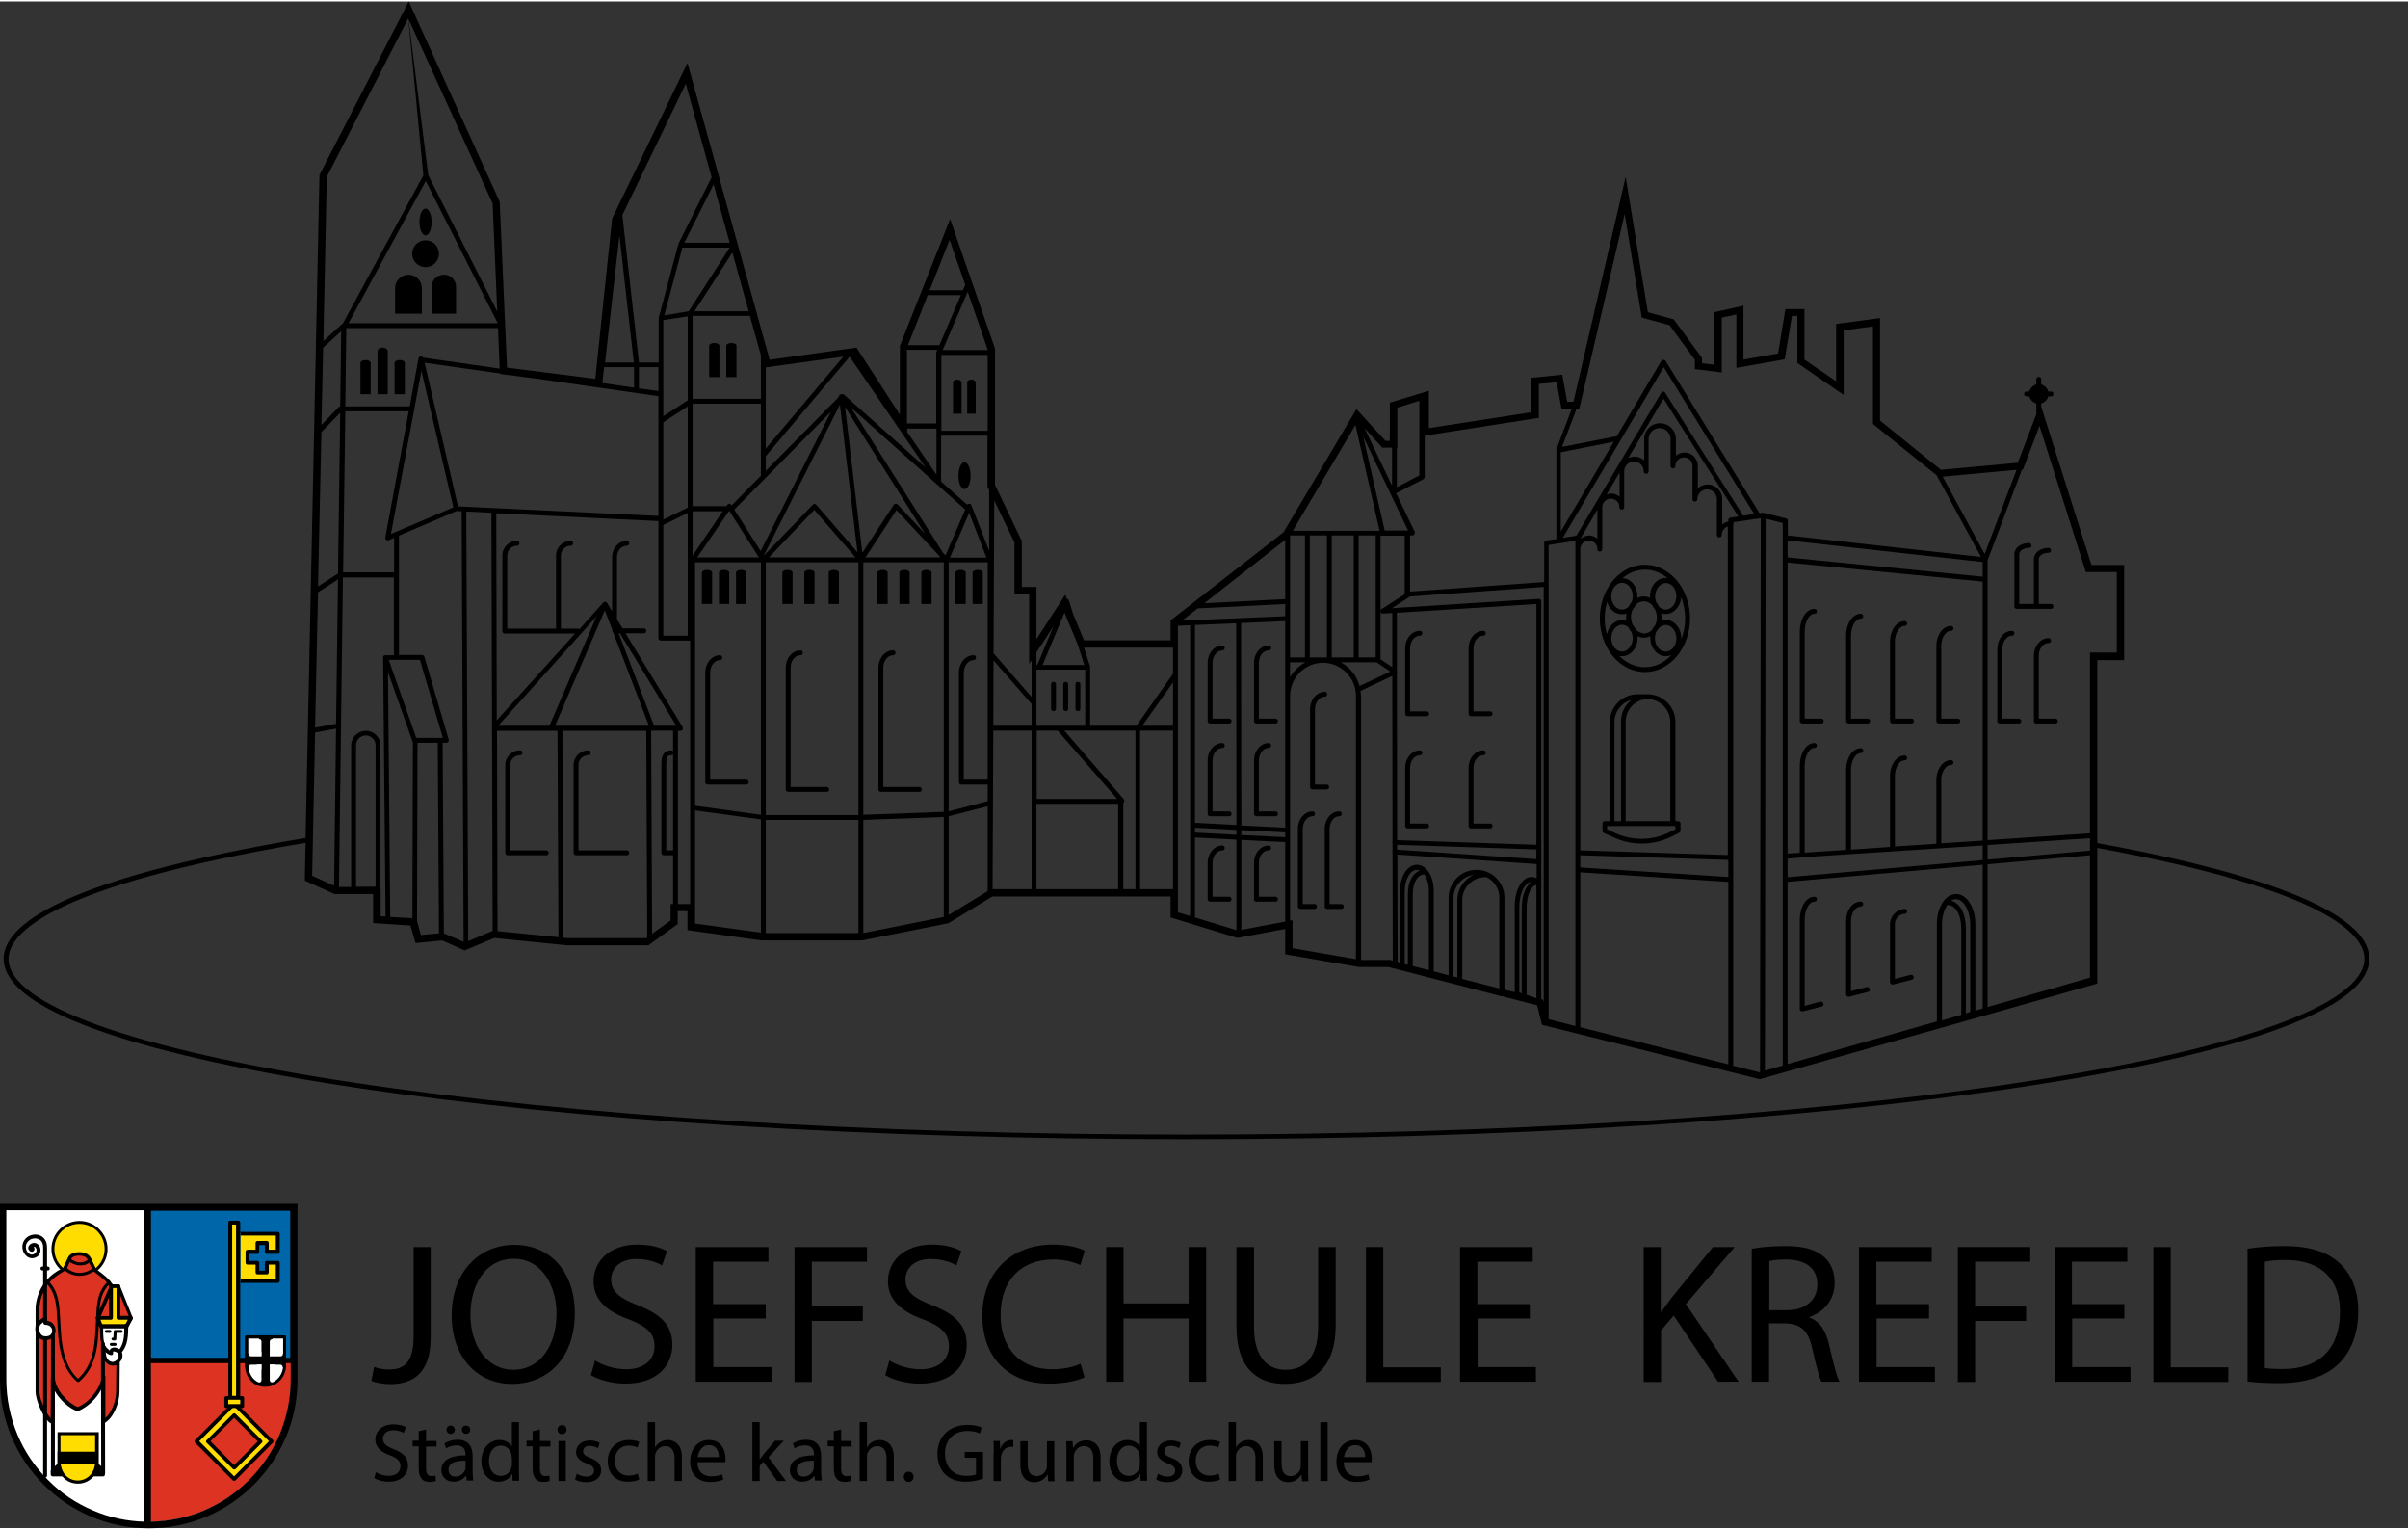<?xml version="1.0" encoding="utf-8"?>
<svg xmlns="http://www.w3.org/2000/svg" xmlns:xlink="http://www.w3.org/1999/xlink" version="1.1" id="Ebene_1" x="0px" y="0px" viewBox="0 0 987.4 625.8" style="enable-background:new 0 0 987.4 625.8;" xml:space="preserve" width="200" height="127">
<rect x="0" y="0" width="987.4" height="625.8" fill="#333333" stroke="none"/>
<style type="text/css">
	.st0{enable-background:new    ;}
	.st1{fill:#FFFFFF;}
	.st2{fill:#DD3322;}
	.st3{fill:#FFDD00;}
	.st4{fill:#0066AA;}
</style>
<g>
	<path d="M860,345v-75h11v-39h-13.4L837,166.1v-1.3c1.4-0.4,2.5-1.5,2.9-2.9h1.1c0.6,0,1-0.4,1-1s-0.4-1-1-1h-1.1   c-0.4-1.4-1.5-2.5-2.9-2.9v-2.1c0-0.6-0.4-1-1-1s-1,0.4-1,1v2.1c-1.4,0.4-2.5,1.5-2.9,2.9H831c-0.6,0-1,0.4-1,1s0.4,1,1,1h1.1   c0.4,1.4,1.5,2.5,2.9,2.9v4.4l-7.6,19.9l-31.5,2.9l-25-20.2v-42l-18,2.4v23.5l-13-8.9v-20.7h-7.8l-3,18.2l-14.2,2.5v-22.1l-12,2.7   v21.5l-5-0.6v-2.2l-11.6-15.8l-10.6-2.9l-9.1-55.5l-21.4,92.2h-2.6l-2-11.1l-12.7,1.3v14.1l-42,6.5v-15.3l-16,4.9v15.6h-1.8   l-11.9-13l-29.9,50.5L480,253.7v8.2h-35.5l-4.4-10.6l-1.8-5.7c-0.1-0.4-0.4-0.6-0.8-0.7l-0.7-1.7L425,261.4v-21.4h-6v-18.8l-11-23   v-55.9l-18.4-53.1l-20.6,52v28.2l-17.8-27.5l-35.6,5L281.9,25.2L251,89l-6.9,65.7l-36.2-4.6l-3-68L167.6,0L131,71.1l-5.7,271.8   C23.1,360.1,1.5,379.3,1.5,392.4c0,27.1,89.3,44.6,142.6,52.6c91.5,13.8,213.1,21.4,342.4,21.4s250.9-7.6,342.4-21.4   c53.3-8,142.6-25.5,142.6-52.6C971.5,370.1,911.2,354.3,860,345z M808,414.2l-0.6,0.2l-1.3,0.4v-34.9c0-5.9-2.4-10.3-6-11.3   c0.6-0.4,1.2-0.6,1.9-0.6c3.2,0,5.9,4.8,5.9,10.4V414.2z M804.2,379.9v35.5l-7.9,2.3v-39.3c0-3.2,0.9-6.1,2.2-8c0,0,0.1,0,0.1,0   C801.8,370.3,804.2,374.3,804.2,379.9z M802.1,365.9c-4.4,0-7.9,5.4-7.9,12.4v39.8L733,435.6v-74.7l80-7v58.9l-3,0.9v-35.4   C810,371.4,806.5,365.9,802.1,365.9z M597.6,400.1l-1.6-0.4v-32.3c0-4.7,3.6-8.7,8.2-9.3c-3.9,1.8-6.6,5.7-6.6,10.3V400.1z    M599.6,400.7v-32.3c0-5.2,4.2-9.4,9.4-9.4c0,0,0,0,0,0h0c0.1,0,0.3,0,0.4-0.1c1,0.5,1.9,1.1,2.6,1.8c1.8,1.8,2.8,4.1,2.8,6.7   l0,37.2L599.6,400.7z M616.9,405.1l0-37.7c0-3.1-1.2-5.9-3.4-8.1c-2.2-2.2-5-3.3-8.1-3.3c0,0,0,0,0,0c-6.3,0-11.4,5.1-11.4,11.4   v31.8l-6.1-1.6v-33.1c0-5.9-3-10.6-6.9-10.6s-6.9,4.7-6.9,10.6v29.5l-1-0.3l-0.1-44l57.1,3.9v5.8c-0.6-0.3-1.3-0.5-2.1-0.5   c-3.9,0-6.9,5.3-6.9,12.1v35.1L616.9,405.1z M585.9,397.1l-6.6-1.7v-29.6c0-4.6,2-7.9,4.7-7.9c0,0,0,0,0.1,0c1.1,1.6,1.8,4,1.8,6.6   V397.1z M577.3,365.8v29.1l-1.3-0.3v-30c0-4.7,2.3-8.6,4.9-8.6c0.4,0,0.9,0.1,1.3,0.3C579.3,357.3,577.3,360.9,577.3,365.8z    M529,376.8v-92.2c0-7.4,6.1-13.5,13.5-13.5s13.5,6.1,13.5,13.5v108l-26-4.5v-11.5L529,376.8z M154,362.9h-8v-58c0-2.2,1.8-4,4-4   s4,1.8,4,4V362.9z M156,364v-1v-58c0-3.3-2.7-6-6-6s-6,2.7-6,6v58h-5l1.6-126.9h20.9v31.9H158c0,0,0,0,0,0c0,0,0,0,0,0c0,0,0,0,0,0   c0,0-0.1,0-0.1,0c0,0-0.1,0-0.1,0c0,0-0.1,0-0.1,0c0,0,0,0-0.1,0c0,0-0.1,0.1-0.1,0.1c-0.1,0.1-0.1,0.1-0.2,0.2c0,0,0,0-0.1,0   c0,0,0,0.1,0,0.1c0,0.1-0.1,0.1-0.1,0.2c0,0,0,0.1,0,0.1c0,0,0,0.1,0,0.1c0,0,0,0.1,0,0.1l1,106.2l-2-0.1V364z M132.5,141.9   l7.4-6.7l-0.4,30.8c-0.2,0-0.4,0.1-0.6,0.3l-7.1,7.3L132.5,141.9z M131.8,176.5l7.7-7.9l-0.9,65.9l-8.2,5.3L131.8,176.5z    M130.4,242.2l8.2-5.3l-0.8,59.2l-8.6,1.6L130.4,242.2z M129.2,299.7l8.6-1.6l-0.8,64.4l-9-4.1L129.2,299.7z M247.7,149.9H260v8.4   l-13-1.9L247.7,149.9z M254,95.9l5.9,52.1h-11.8L254,95.9z M270,161.8v49.1l-79.8-3.8c0,0,0,0,0,0c0,0,0,0,0,0l-2.4-0.1l-13.7-58.9   l31,4.4l0,0.2l16.2,2.1L270,161.8z M262,158.6v-8.7h8v9.8L262,158.6z M180.5,301.9h-9.8l-11.3-32h12.8l9.4,32H180.5L180.5,301.9z    M162.2,217.5l-1.9,0.8l12.5-66.9l13.1,56L162.2,217.5C162.2,217.5,162.2,217.5,162.2,217.5z M204.1,131.9h-61.2l31.7-58.3   L204.1,131.9L204.1,131.9z M204.2,133.9l0.7,16.6l-31.4-4.5c-0.2-0.3-0.5-0.5-0.9-0.5c-0.5,0-0.9,0.4-1,0.8L168,166h-26.4l0.4-32.1   H204.2z M167.6,168l-9.6,51.7c-0.1,0.4,0.1,0.7,0.4,1c0.2,0.1,0.4,0.2,0.6,0.2c0.1,0,0.3,0,0.4-0.1l2.2-0.9V234h-20.9l0.9-66H167.6   z M160,375.3l-0.9-100.4l10,28.3c0,0.1,0.1,0.2,0.2,0.3l-0.2,72.3L160,375.3z M171,376.9l0.2-73h8.3l0.5,78.1l-7.4,0.7l-1.6-5.7   C171,377.1,171,377,171,376.9z M182,382l-0.5-78.1h1.5c0.3,0,0.6-0.1,0.8-0.4c0.2-0.3,0.2-0.6,0.2-0.9l-10-34   c-0.1-0.4-0.5-0.7-1-0.7h-9.4v-48.9l23.6-10.1l2.1,0.1l0.8,176.5L182,382z M192,385.2l-0.8-176.1l10.3,0.5L202,381L192,385.2z    M204,381.1l-0.2-82.1H226c0,0,0,0,0,0h2.6l0.4,84.6L204,381.1z M251.5,258.8l14.6,38.1h0h0h-36.4h0h-2.1l20.4-47.3l3.1,8v0.4   C251,258.3,251.2,258.6,251.5,258.8z M276,348h-2.8v-35c0-3.4,0.5-4,2-4c0.3,0,0.6-0.2,0.8-0.4V348z M253.7,259h0.5l23.1,37.9h-9.1   L253.7,259z M225.3,296.9h-21l40.3-44.8L225.3,296.9z M231,383.8l-0.4-84.8H265l0.4,84.7l-0.4,0.3h-32.4L231,383.8z M267.4,382.2   l-0.4-83.3h0.5c0,0,0,0,0,0c0,0,0,0,0,0h8.5v8.5c-0.2-0.3-0.5-0.4-0.8-0.4c-4,0-4,3.9-4,6v36c0,0.6,0.4,1,1,1h3.8v20h-1v6.7   L267.4,382.2z M279.9,297.4L256.5,259h7.5c0.6,0,1-0.4,1-1s-0.4-1-1-1h-8.7l-2.3-3.7v-25.6c0-2.5,1.8-4.6,4-4.6c0.6,0,1-0.4,1-1   s-0.4-1-1-1c-3.3,0-6,3-6,6.6V250l-2.1-3.5c0,0,0,0,0,0c-0.1-0.1-0.2-0.2-0.3-0.3c0,0,0,0-0.1,0c-0.1-0.1-0.2-0.1-0.3-0.1   c0,0,0,0,0,0c0,0,0,0,0,0c0,0,0,0,0,0c0,0,0,0-0.1,0c-0.1,0-0.1,0-0.2,0c0,0,0,0-0.1,0c-0.1,0-0.1,0.1-0.2,0.1c0,0,0,0,0,0   c-0.1,0-0.1,0.1-0.2,0.2l0,0c0,0,0,0,0,0l-9.8,10.9c-0.2-0.1-0.4-0.2-0.6-0.2H230v-30c0-2.2,1.8-4,4-4c0.6,0,1-0.4,1-1s-0.4-1-1-1   c-3.3,0-6,2.7-6,6v30h-20v-30c0-2.2,1.8-4,4-4c0.6,0,1-0.4,1-1s-0.4-1-1-1c-3.3,0-6,2.7-6,6v31c0,0.6,0.4,1,1,1h28.8l-32.1,35.6   l-0.2-84.9l66.5,3.2v48c0,0.6,0.4,1,1,1h12v108h-5v-71h1c0.4,0,0.7-0.2,0.9-0.5S280,297.7,279.9,297.4z M380.4,120.4H394l-8.8,20.5   h-12.9L380.4,120.4z M423,296.9h-15.7l0.1-26.8L423,288V296.9z M312.1,194.3l-12.1,12.3l-0.1-0.2c-0.2-0.3-0.5-0.5-0.8-0.5   c-0.3,0-0.7,0.2-0.8,0.4l-0.4,0.6H284v-42h28v29C312,194.1,312,194.2,312.1,194.3z M301.1,208.3l39.7-40.2l-28.9,57.2L301.1,208.3z    M311.2,227.9h-25.3l13-19h0.2L311.2,227.9z M296.4,208.9L284,227.2v-18.2H296.4z M285,229.9h27v103.5l-27-3.7V229.9z M313.1,227.3   l31.3-62l7.2,60.5l-16.9-19.5c-0.2-0.2-0.5-0.3-0.7-0.3c-0.3,0-0.6,0.1-0.7,0.3L313.1,227.3L313.1,227.3z M350.8,227.9h-35.5   l18.6-19.5L350.8,227.9z M314,229.9h38v103.6h-38V229.9z M346.5,166.2l32.8,52l-11.2-12c-0.2-0.2-0.5-0.3-0.8-0.3   c-0.3,0-0.6,0.2-0.8,0.4l-12.9,19.7L346.5,166.2z M385,227.1l0.5,0.8h-30.6l12.7-19.4L385,227.1z M354,229.9h33v102.3l-33,1.2   V229.9z M387.7,227.1l-1.1-1.2L349,166.5l46.8,41.8L387.7,227.1z M372,175.1h12V194l-12-17.5V175.1z M397.4,209.6l7.1,18.4h-15   L397.4,209.6z M389,229.9h16v36.8c0,0.1,0,0.2,0,0.3v30.7c0,0.1,0,0.1,0,0.1s0,0.1,0,0.1V319h-9.8v-43.8c0-2.9,1.8-5.2,4-5.2   c0.6,0,1-0.4,1-1s-0.4-1-1-1c-3.3,0-6,3.2-6,7.2V320c0,0.6,0.4,1,1,1H405v6.8l-16,4.2V229.9z M405.6,225.2l-7.3-18.7   c-0.1-0.4-0.5-0.6-0.9-0.6c-0.3,0-0.6,0.1-0.8,0.4l-10.7-9.5V178h19v20.8l0.7,1.6L405.6,225.2z M405,176h-19v-31.1h19V176z    M405,142.7v0.2h-18.5l0.3-0.6c0,0,0,0,0,0l10-23.3L405,142.7z M384.3,142.9l-0.3,0.6c0,0,0,0,0,0c0,0,0,0,0,0   c0,0.1-0.1,0.2-0.1,0.3c0,0,0,0,0,0v29.2h-12v-30.2H384.3z M379.5,191l-33.4-29.8c-0.2-0.2-0.6-0.3-0.9-0.2c0,0,0,0-0.1,0   c0,0,0,0,0,0c-0.1,0-0.2,0-0.3,0c0,0,0,0,0,0c-0.1,0-0.2,0.1-0.3,0.1c0,0,0,0,0,0c0,0,0,0-0.1,0.1c-0.1,0-0.1,0.1-0.2,0.2   c0,0-0.1,0.1-0.1,0.1c0,0,0,0,0,0.1l-0.4,0.8l-29.7,30v-6l34.4-40.8L379.5,191z M312,162.9h-28v-34h23.5L312,145V162.9z    M284.8,126.9l4-6.1l11.5-17.9l6.7,24.1H284.8z M299.2,98.9h-18.6l12-23.9L299.2,98.9z M299.2,100.9l-10.1,15.7l-6.7,10.4l-10,1.7   l7.4-27.8H299.2z M282,129.1v34.4l-10,6.5v-9.2v-30.2L282,129.1z M282,166v41.5l-10,4.9v-0.4v-39.5L282,166z M282,209.7v50.3h-10   v-45.4L282,209.7z M285,369.9v-38.3l27,3.7v46.4l-27-3.7V369.9z M314,335.5l38,0v46.4h-38V335.5z M354,335.5l33-1.2v41l-33,6.6   V335.5z M389,334l16-4.1v34.8l-16,9.8V334z M407.3,298.9H423v65h-16L407.3,298.9z M436.5,250.5l5.5,13.3l2.6,8.2h-17.1L436.5,250.5   z M445,273.9v23h-20v-23h1H445z M433.7,298.9l24.4,28h-33v-28H433.7z M458.5,328.9v35H425v-35H458.5z M460.8,327l-24.4-28.1h9.7   h19.5v65h-5v-35.4c0.1,0,0.1-0.1,0.2-0.1C461.1,328.1,461.1,327.4,460.8,327z M481,296.9h-12.6l12.6-17.8V296.9z M481,298.9v65   h-13.5v-65H481z M483,364.9v-1v-99v-1v-8l5-0.2v119.2l-5-1.5V364.9z M491.1,248.8L527,247v5l-42.3,1.8L491.1,248.8z M555.8,173.6   l9.9,43.4h-35.6L555.8,173.6z M557.5,280.6c-1.1-4.2-4-7.7-7.7-9.7h14.7l5.6,3.8L557.5,280.6z M546.1,268.9v-50h9v50H546.1z    M557.1,268.9v-50h7v50H557.1z M566.1,269.7v-19.4c0.2,0.4,0.5,0.7,1,0.6l3.8-0.2l0,22.2L566.1,269.7z M566.5,249.1   c-0.2,0.1-0.3,0.3-0.4,0.5v-30.6h0.9c0,0,0,0,0,0h9v24L566.5,249.1z M567.8,216.9l-8.8-38.5l18.4,38.5H567.8z M544.1,218.9v50h-7   v-50H544.1z M529,218.9h6.1v50H529V218.9z M529,270.9h6.3c-2.6,1.4-4.8,3.5-6.3,6.1V270.9z M508.9,254.8L527,254v30.7v54l-18-0.9   l-0.1-82.8C508.9,254.9,508.9,254.8,508.9,254.8z M509,339.7l18,0.9v2l-18-0.9L509,339.7z M507,337.6l-17-0.9v-81.1l16.9-0.7   c0,0,0,0.1,0,0.1L507,337.6z M507,339.6l0,2l-17-0.9v-2L507,339.6z M490,342.7l17,0.9l0,37.1l-17-5.2V342.7z M509,380.6l0-36.9   l18,0.9v32.6L509,380.6z M557.9,282.6l13-6.1l0.1,67.7c-0.1,0.1-0.1,0.3-0.1,0.4c0,0.2,0,0.3,0.1,0.5l0,3.1   c-0.1,0.1-0.1,0.3-0.1,0.4c0,0.2,0,0.4,0.1,0.5l0.1,44.1l-1.1-0.3l-11.9,0V284.6C558,284,557.9,283.3,557.9,282.6z M629,408.2l-3-1   v-35.5c0-5.2,1.6-9,4-9.6v46.5L629,408.2z M623,406.2v-35.1c0-6,2.5-10,4.8-10.1c-2.3,1.8-3.8,5.7-3.8,10.7v34.9L623,406.2z    M630,351.6l-57.1-3.9l0-2l57.1,1.9V351.6z M630,345.7l-57.1-1.9l-0.1-68.3c0.1-0.1,0.1-0.3,0.1-0.4c0-0.2,0-0.4-0.1-0.6l0-23.9   L630,247V345.7z M631.7,245.2c-0.2-0.2-0.5-0.3-0.7-0.3l-60.2,3.8l7.4-4.8L633,240v170.2l-0.3-1L632,409v-47.3c0,0,0,0,0,0V245.9   C632,245.7,631.9,245.4,631.7,245.2z M649,222c0.7-0.7,1.5-1,2.5-1c0,0,0,0,0,0c0.9,0,1.8,0.4,2.5,1c0.7,0.7,1,1.5,1,2.5   c0,0.6,0.4,1,1,1s1-0.4,1-1v-17.2c0-1.9,1.6-3.5,3.5-3.5c0,0,0,0,0,0c0.9,0,1.8,0.4,2.5,1c0.7,0.7,1,1.5,1,2.5c0,0.6,0.4,1,1,1   s1-0.4,1-1v-14.7c0-2.2,1.8-4,4-4s4,1.8,4,4c0,0.6,0.4,1,1,1s1-0.4,1-1v-13.2c0-2.5,2-4.5,4.5-4.5c0,0,0,0,0,0c2.5,0,4.5,2,4.5,4.5   v11c0,0.6,0.4,1,1,1s1-0.4,1-1c0-1.9,1.6-3.5,3.5-3.5c0.9,0,1.8,0.4,2.5,1c0.7,0.7,1,1.5,1,2.5V204c0,0.6,0.4,1,1,1s1-0.4,1-1   c0-2.2,1.8-4,4-4s4,1.8,4,4v14.7c0,0.6,0.4,1,1,1h0c0.6,0,1-0.4,1-1c0-1.6,1-3,2.5-3.5v134.7L648,348V241v-16.5   C648,223.6,648.4,222.7,649,222z M648,220.3L648,220.3l7-12v11.9c-1-0.8-2.2-1.3-3.5-1.3c0,0,0,0,0,0   C650.2,219,649,219.5,648,220.3z M658.8,202.1l5.3-9v9.9c-1-0.8-2.2-1.3-3.5-1.3c0,0,0,0,0,0C659.9,201.8,659.3,201.9,658.8,202.1z    M708.7,351.9v7L648,355v-5L708.7,351.9z M709.4,211.7c-0.1,0-0.1,0-0.2,0.1c-0.1,0-0.1,0.1-0.2,0.1c-0.1,0-0.1,0.1-0.1,0.1   c0,0-0.1,0.1-0.1,0.2c0,0.1-0.1,0.1-0.1,0.2c0,0.1,0,0.1,0,0.2c0,0,0,0.1,0,0.1v0.5c-0.9,0.2-1.8,0.6-2.5,1.2V204c0-3.3-2.7-6-6-6   c-1.5,0-2.9,0.6-4,1.5v-9.1c0-1.5-0.6-2.9-1.6-3.9c-1-1-2.4-1.6-3.9-1.6c0,0,0,0,0,0c-1.3,0-2.5,0.5-3.5,1.3v-6.8   c0-3.6-2.9-6.5-6.5-6.5c0,0,0,0,0,0c-3.6,0-6.5,2.9-6.5,6.5v8.7c-1.1-1-2.5-1.5-4-1.5c-0.9,0-1.7,0.2-2.5,0.5l14.4-24.3l30.7,48.3   l-3.2,0.5C709.5,211.6,709.5,211.6,709.4,211.7z M682.8,160.4c-0.2-0.3-0.5-0.5-0.8-0.5c0,0,0,0,0,0c-0.3,0-0.7,0.2-0.8,0.5   L646.4,219l-5.6,0.9l23.8-40.2c0,0,0,0,0,0l17.6-29.8l37.1,60.2l-4.5,0.7L682.8,160.4z M640,217.3v-32.5l21.7-4.3L640,217.3z    M646,221.1v3.4V241v108v7V420l-11-2.8V222.8L646,221.1z M648,357l60.7,3.9v74.8L648,420.5V357z M710.7,359.9v-9V214.6   c0.1-0.2,0.2-0.4,0.2-0.6c0-0.2-0.1-0.4-0.2-0.5l10-1.5c0.3,0.1,0.5,0,0.8-0.1c0,0,0,0,0,0l0.5-0.1l-0.3,227.1l-0.2,0.1l-10.8-2.7   V359.9z M731,436.2l-7.3,2.1L724,212l7,1.8V436.2z M813.8,226.5l-17.2-31.7l30.3-2.8L813.8,226.5z M815,345.8l42-2.8v5.1l-42,3.7   V345.8z M813,235.8l-80-7.9v-7l80,8.9V235.8z M813,237.8V344l-17,1.1v-25.9c0-3.3,1.8-6.2,4-6.2c0.6,0,1-0.4,1-1s-0.4-1-1-1   c-3.3,0-6,3.7-6,8.2v26.1l-17,1.1v-28.8c0-3.6,1.8-6.5,4-6.5c0.6,0,1-0.4,1-1s-0.4-1-1-1c-3.4,0-6,3.8-6,8.5v29l-16,1.1v-32.5   c0-3.9,1.8-7.1,4-7.1c0.6,0,1-0.4,1-1s-0.4-1-1-1c-3.4,0-6,4-6,9.1v32.6l-17,1.1v-35.4c0-4.1,1.8-7.5,4-7.5c0.6,0,1-0.4,1-1   s-0.4-1-1-1c-3.4,0-6,4.2-6,9.5V349l-5,0.3V230L813,237.8z M738.8,350.9c0.1,0,0.2,0,0.2,0c0.1,0,0.3,0,0.4-0.1L813,346v6l-80,7   v-7.6L738.8,350.9z M815,353.7l42-3.7v50.2l-42,12V353.7z M868,233.9v33h-11V341l-42,2.8V229.1l14.1-37.2l0.4,0l6.8-17.9l19,59.9   H868z M673.2,129.6l11.4,3.1l10.4,14.2v3.8l11,1.4v-22.5l6-1.3v21.9l19.8-3.5l3-17.8h2.2v19.3l19,13.1v-26.5l12-1.6v40l26.1,21   c0,0.1,0,0.1,0.1,0.2l18.1,33.3l-79.1-8.8c0,0-0.1,0-0.1,0v-6c0-0.5-0.3-0.9-0.8-1l-9.3-2.3c-0.1,0-0.3,0-0.4,0l-1.1,0.2L683,147.4   c-0.2-0.3-0.5-0.5-0.9-0.5c0,0,0,0,0,0c-0.3,0-0.7,0.2-0.9,0.5l-18.2,30.8l-22.5,4.4l6-15.7h1.1l18.6-79.8L673.2,129.6z M631,170.7   v-13.9l7.3-0.7l2,10.9h4.2l-6.3,16.6c0,0,0,0.1,0,0.1c0,0.1,0,0.1,0,0.2c0,0,0,0.1,0,0.1v36.4l-4.2,0.6c-0.5,0.1-0.8,0.5-0.8,1V238   l-55,3.9v-23h1c0.3,0,0.7-0.2,0.8-0.5c0.2-0.3,0.2-0.7,0.1-1l-7.6-15.8l11.2-5.8c0.3-0.2,0.5-0.5,0.5-0.9V178L631,170.7z    M573,166.5l9-2.8v30.6l-9.2,4.8v-16.2h0.2V166.5z M570.8,182.9v15.6l-11.3-23.6l7.3,8H570.8z M527,220.7V245l-33.2,1.7L527,220.7z    M481,264.9v10.7l-15,21.3h-19v-24c0-0.1,0-0.1,0-0.2c0,0,0-0.1,0-0.1l-2.5-7.7H481z M432,256.1l-6.6,15.8H425v-5.1L432,256.1z    M416,221.8v21.2h6v28.6l1-1.5v3v12l-15.6-17.9l0.3-62.6L416,221.8z M395.8,116.2l-1,2.2h-13.6l8.2-20.7L395.8,116.2z M345.8,145.6   L314,183.3V150L345.8,145.6z M291.8,72.1l-13.7,27.4c0,0,0,0.1,0,0.1c0,0,0,0,0,0.1l-8,30c0,0.1,0,0.2,0,0.3c0,0,0,0,0,0v18h-8.1   l-6.8-60.4l26-53.9L291.8,72.1z M202,82.8l1.9,44.3l-28.3-55.9l-8.1-64L202,82.8z M167.4,6.9L167.4,6.9l6.2,64.4L140.6,132   c-0.1,0-0.2,0.1-0.3,0.2l-7.7,7l1.4-67.3L167.4,6.9z M828.6,443.1c-91.4,13.8-212.9,21.4-342.1,21.4s-250.7-7.6-342.1-21.4   c-89.5-13.5-140.9-32-140.9-50.6c0-10.1,15.9-29.7,121.8-47.6l-0.3,14.5l0,1l12.2,5.5H153v11.9l15.3,1l2.1,7.2l10.9-1.1l9.2,4.1   l12.2-5.1l29.6,3l33.6,0l12-8.7v-5.3h4v7.8l30.3,4.2l41.4,0l35.1-7l0.3-0.1l17.9-10.9H480v8.6l27.4,8.4l19.6-3.7v8.7v1.7l30.2,5.2   l12.1,0l44.1,11.4l2.2,0.6c0.1,0,0.2,0,0.3,0c0,0,0,0,0.1,0l14.3,3.7l2,8l88.9,22.2l0.4,0.1L860,402.6V347   c95.2,17.4,109.5,35.9,109.5,45.4C969.5,411.1,918.2,429.6,828.6,443.1z"/>
	<path d="M224,348h-14.8v-35c0-2.2,1.8-4,4-4c0.6,0,1-0.4,1-1s-0.4-1-1-1c-3.3,0-6,2.7-6,6v36c0,0.6,0.4,1,1,1H224c0.6,0,1-0.4,1-1   S224.5,348,224,348z"/>
	<path d="M306,319h-14.8v-43.8c0-2.9,1.8-5.2,4-5.2c0.6,0,1-0.4,1-1s-0.4-1-1-1c-3.3,0-6,3.2-6,7.2V320c0,0.6,0.4,1,1,1H306   c0.6,0,1-0.4,1-1S306.5,319,306,319z"/>
	<path d="M339,322h-14.8v-48.8c0-2.9,1.8-5.2,4-5.2c0.6,0,1-0.4,1-1s-0.4-1-1-1c-3.3,0-6,3.2-6,7.2V323c0,0.6,0.4,1,1,1H339   c0.6,0,1-0.4,1-1S339.5,322,339,322z"/>
	<path d="M377,322h-14.8v-48.8c0-2.9,1.8-5.2,4-5.2c0.6,0,1-0.4,1-1s-0.4-1-1-1c-3.3,0-6,3.2-6,7.2V323c0,0.6,0.4,1,1,1H377   c0.6,0,1-0.4,1-1S377.5,322,377,322z"/>
	<path d="M504,294h-6.8v-22.8c0-2.9,1.8-5.2,4-5.2c0.6,0,1-0.4,1-1s-0.4-1-1-1c-3.3,0-6,3.2-6,7.2V295c0,0.6,0.4,1,1,1h7.8   c0.6,0,1-0.4,1-1S504.5,294,504,294z"/>
	<path d="M515.2,296h7.8c0.6,0,1-0.4,1-1s-0.4-1-1-1h-6.8v-22.8c0-2.9,1.8-5.2,4-5.2c0.6,0,1-0.4,1-1s-0.4-1-1-1c-3.3,0-6,3.2-6,7.2   V295C514.2,295.5,514.6,296,515.2,296z"/>
	<path d="M577.2,293h7.8c0.6,0,1-0.4,1-1s-0.4-1-1-1h-6.8v-25.8c0-2.9,1.8-5.2,4-5.2c0.6,0,1-0.4,1-1s-0.4-1-1-1c-3.3,0-6,3.2-6,7.2   V292C576.2,292.5,576.6,293,577.2,293z"/>
	<path d="M603.2,293h7.8c0.6,0,1-0.4,1-1s-0.4-1-1-1h-6.8v-25.8c0-2.9,1.8-5.2,4-5.2c0.6,0,1-0.4,1-1s-0.4-1-1-1c-3.3,0-6,3.2-6,7.2   V292C602.2,292.5,602.6,293,603.2,293z"/>
	<path d="M577.2,339h7.8c0.6,0,1-0.4,1-1s-0.4-1-1-1h-6.8v-22.8c0-2.9,1.8-5.2,4-5.2c0.6,0,1-0.4,1-1s-0.4-1-1-1c-3.3,0-6,3.2-6,7.2   V338C576.2,338.5,576.6,339,577.2,339z"/>
	<path d="M538.2,323h5.8c0.6,0,1-0.4,1-1s-0.4-1-1-1h-4.8v-30.8c0-2.9,1.8-5.2,4-5.2c0.6,0,1-0.4,1-1s-0.4-1-1-1c-3.3,0-6,3.2-6,7.2   V322C537.2,322.5,537.6,323,538.2,323z"/>
	<path d="M533.2,372h5.8c0.6,0,1-0.4,1-1s-0.4-1-1-1h-4.8v-30.8c0-2.9,1.8-5.2,4-5.2c0.6,0,1-0.4,1-1s-0.4-1-1-1c-3.3,0-6,3.2-6,7.2   V371C532.2,371.5,532.6,372,533.2,372z"/>
	<path d="M543.2,371c0,0.6,0.4,1,1,1h5.8c0.6,0,1-0.4,1-1s-0.4-1-1-1h-4.8v-30.8c0-2.9,1.8-5.2,4-5.2c0.6,0,1-0.4,1-1s-0.4-1-1-1   c-3.3,0-6,3.2-6,7.2V371z"/>
	<path d="M603.2,339h7.8c0.6,0,1-0.4,1-1s-0.4-1-1-1h-6.8v-22.8c0-2.9,1.8-5.2,4-5.2c0.6,0,1-0.4,1-1s-0.4-1-1-1c-3.3,0-6,3.2-6,7.2   V338C602.2,338.5,602.6,339,603.2,339z"/>
	<path d="M504,332h-6.8v-20.8c0-2.9,1.8-5.2,4-5.2c0.6,0,1-0.4,1-1s-0.4-1-1-1c-3.3,0-6,3.2-6,7.2V333c0,0.6,0.4,1,1,1h7.8   c0.6,0,1-0.4,1-1S504.5,332,504,332z"/>
	<path d="M515.2,334h7.8c0.6,0,1-0.4,1-1s-0.4-1-1-1h-6.8v-20.8c0-2.9,1.8-5.2,4-5.2c0.6,0,1-0.4,1-1s-0.4-1-1-1c-3.3,0-6,3.2-6,7.2   V333C514.2,333.5,514.6,334,515.2,334z"/>
	<path d="M504,367h-6.8v-13.8c0-2.9,1.8-5.2,4-5.2c0.6,0,1-0.4,1-1s-0.4-1-1-1c-3.3,0-6,3.2-6,7.2V368c0,0.6,0.4,1,1,1h7.8   c0.6,0,1-0.4,1-1S504.5,367,504,367z"/>
	<path d="M523,367h-6.8v-13.8c0-2.9,1.8-5.2,4-5.2c0.6,0,1-0.4,1-1s-0.4-1-1-1c-3.3,0-6,3.2-6,7.2V368c0,0.6,0.4,1,1,1h7.8   c0.6,0,1-0.4,1-1S523.5,367,523,367z"/>
	<path d="M236.2,350H257c0.6,0,1-0.4,1-1s-0.4-1-1-1h-19.8v-35c0-2.2,1.8-4,4-4c0.6,0,1-0.4,1-1s-0.4-1-1-1c-3.3,0-6,2.7-6,6v36   C235.2,349.5,235.6,350,236.2,350z"/>
	<path d="M299,234.1c0-0.6-0.9-1.1-2.1-1.1c-1.2,0-2.1,0.5-2.1,1.1V247h4.2V234.1z"/>
	<path d="M292,234.1c0-0.6-0.9-1.1-2.1-1.1c-1.2,0-2.1,0.5-2.1,1.1V247h4.2V234.1z"/>
	<path d="M306,234.1c0-0.6-0.9-1.1-2.1-1.1c-1.2,0-2.1,0.5-2.1,1.1V247h4.2V234.1z"/>
	<path d="M159,143.4c0-0.8-0.9-1.5-2.1-1.5c-1.2,0-2.1,0.7-2.1,1.5V161h4.2V143.4z"/>
	<path d="M152,148.1c0-0.6-0.9-1.1-2.1-1.1c-1.2,0-2.1,0.5-2.1,1.1V161h4.2V148.1z"/>
	<path d="M166,148.1c0-0.6-0.9-1.1-2.1-1.1c-1.2,0-2.1,0.5-2.1,1.1V161h4.2V148.1z"/>
	<path d="M373,234.1c0-0.6-0.9-1.1-2.1-1.1c-1.2,0-2.1,0.5-2.1,1.1V247h4.2V234.1z"/>
	<path d="M364,234.1c0-0.6-0.9-1.1-2.1-1.1c-1.2,0-2.1,0.5-2.1,1.1V247h4.2V234.1z"/>
	<path d="M379.9,233c-1.2,0-2.1,0.5-2.1,1.1V247h4.2v-12.9C382,233.5,381.1,233,379.9,233z"/>
	<path d="M396,234.1c0-0.6-0.9-1.1-2.1-1.1c-1.2,0-2.1,0.5-2.1,1.1V247h4.2V234.1z"/>
	<path d="M403,234.1c0-0.6-0.9-1.1-2.1-1.1c-1.2,0-2.1,0.5-2.1,1.1V247h4.2V234.1z"/>
	<path d="M292.9,140c-1.2,0-2.1,0.5-2.1,1.1V154h4.2v-12.9C295,140.5,294.1,140,292.9,140z"/>
	<path d="M299.9,140c-1.2,0-2.1,0.5-2.1,1.1V154h4.2v-12.9C302,140.5,301.1,140,299.9,140z"/>
	<path d="M394.2,156.1c0-0.6-0.8-1.1-1.7-1.1c-1,0-1.7,0.5-1.7,1.1V169h3.5V156.1z"/>
	<path d="M400,156.1c0-0.6-0.8-1.1-1.7-1.1c-1,0-1.7,0.5-1.7,1.1V169h3.5V156.1z"/>
	<path d="M334,234.1c0-0.6-0.9-1.1-2.1-1.1c-1.2,0-2.1,0.5-2.1,1.1V247h4.2V234.1z"/>
	<path d="M325,234.1c0-0.6-0.9-1.1-2.1-1.1c-1.2,0-2.1,0.5-2.1,1.1V247h4.2V234.1z"/>
	<path d="M341.9,233c-1.2,0-2.1,0.5-2.1,1.1V247h4.2v-12.9C344,233.5,343.1,233,341.9,233z"/>
	<path d="M167.5,112c-3,0-5.5,2.5-5.5,5.5V128h11v-10.5C173,114.5,170.5,112,167.5,112z"/>
	<path d="M177,117v11h10v-11c0-2.8-2.2-5-5-5S177,114.2,177,117z"/>
	<circle cx="174.5" cy="103.4" r="5.5"/>
	<ellipse cx="395.5" cy="194.4" rx="2.5" ry="5.5"/>
	<path d="M674.5,274.9c10.2,0,18.5-9.9,18.5-22s-8.3-22-18.5-22c-5.7,0-10.8,3.1-14.2,7.9c-0.2,0.3-0.4,0.5-0.5,0.8   c-2.4,3.7-3.8,8.3-3.8,13.3C656,265.1,664.3,274.9,674.5,274.9z M674.5,272.9c-4,0-7.6-1.7-10.5-4.6c0.4,0.1,0.7,0.1,1.1,0.1   c3.5,0,6.4-3.3,6.4-7.5c0-0.2,0-0.4,0-0.7c0.8,0.4,1.7,0.6,2.6,0.6c0.9,0,1.8-0.2,2.6-0.6c0,0.2,0,0.4,0,0.7c0,4.1,2.9,7.5,6.4,7.5   c0.8,0,1.6-0.2,2.3-0.5C682.5,271,678.7,272.9,674.5,272.9z M670.7,257.4c-0.3-0.7-0.7-1.3-1.2-1.8c-0.4-0.9-0.7-2-0.7-3.2   c0-1.2,0.2-2.3,0.7-3.2c0.5-0.5,0.9-1.1,1.2-1.8c0.9-1,2.1-1.5,3.4-1.5c1.3,0,2.5,0.6,3.4,1.6c0.3,0.7,0.7,1.2,1.2,1.8   c0.4,1,0.7,2.1,0.7,3.2c0,1.2-0.2,2.3-0.7,3.2c-0.5,0.5-0.9,1.1-1.2,1.8c-0.9,1-2.1,1.6-3.4,1.6   C672.8,258.9,671.6,258.4,670.7,257.4z M683,266.5c-2.4,0-4.4-2.4-4.4-5.5c0-0.9,0.2-1.8,0.5-2.5c0.4-0.5,0.8-1.1,1.2-1.7   c0.7-0.7,1.7-1.2,2.7-1.2c2.4,0,4.4,2.4,4.4,5.5S685.4,266.5,683,266.5z M691,252.9c0,3.1-0.6,6-1.6,8.6c0-0.2,0-0.3,0-0.5   c0-4.1-2.9-7.5-6.4-7.5c-0.6,0-1.2,0.1-1.8,0.3c0.1-0.5,0.1-1,0.1-1.5c0-0.5,0-1-0.1-1.5c0.6,0.2,1.2,0.3,1.8,0.3   c3.3,0,6.1-3,6.4-6.9C690.4,247,691,249.9,691,252.9z M687.4,243.8c0,3-2,5.5-4.4,5.5c-1,0-2-0.5-2.7-1.2c-0.3-0.6-0.7-1.2-1.1-1.7   c-0.3-0.8-0.5-1.6-0.5-2.5c0-3,2-5.5,4.4-5.5S687.4,240.8,687.4,243.8z M674.5,232.9c3.4,0,6.6,1.3,9.2,3.4c-0.2,0-0.5,0-0.7,0   c-3.5,0-6.4,3.3-6.4,7.5c0,0.2,0,0.4,0,0.7c-0.8-0.4-1.7-0.6-2.6-0.6c-0.9,0-1.8,0.2-2.6,0.6c0-0.2,0-0.4,0-0.7   c0-4-2.7-7.3-6.1-7.4C667.9,234.2,671.1,232.9,674.5,232.9z M661.4,240.8c0.2-0.4,0.5-0.7,0.7-1c0.8-0.9,1.8-1.5,3-1.5   c2.4,0,4.4,2.4,4.4,5.5c0,0.9-0.2,1.8-0.5,2.5c-0.5,0.5-0.8,1.1-1.2,1.8c-0.7,0.7-1.7,1.2-2.7,1.2c-2.4,0-4.4-2.4-4.4-5.5   C660.7,242.7,661,241.7,661.4,240.8z M658,252.9c0-2.4,0.4-4.7,1-6.8c0.8,3,3.2,5.1,6.1,5.1c0.6,0,1.2-0.1,1.8-0.3   c-0.1,0.5-0.1,1-0.1,1.5c0,0.5,0,1,0.1,1.5c-0.6-0.2-1.2-0.3-1.8-0.3c-3,0-5.5,2.5-6.2,5.8C658.3,257.3,658,255.2,658,252.9z    M660.7,261c0-3,2-5.5,4.4-5.5c1,0,2,0.4,2.7,1.2c0.3,0.7,0.7,1.3,1.2,1.8c0.3,0.8,0.5,1.6,0.5,2.5c0,3-2,5.5-4.4,5.5   S660.7,264,660.7,261z"/>
	<ellipse cx="174.5" cy="90.4" rx="2.5" ry="5.5"/>
	<path d="M688,336h-1v-40.6c0-6.3-5.1-11.4-11.4-11.4h-4.1c-6.3,0-11.4,5.1-11.4,11.4V336h-2c-0.6,0-1,0.4-1,1v3   c0,0.4,0.2,0.7,0.6,0.9l4.1,1.8c3.7,1.7,7.5,2.5,11.4,2.5c4.1,0,8.2-0.9,12.1-2.8l3.2-1.6c0.3-0.2,0.6-0.5,0.6-0.9v-3   C689,336.4,688.6,336,688,336z M675.6,286c0.1,0,0.2,0,0.3,0c0,0,0.1,0,0.1,0c5,0.3,8.9,4.4,8.9,9.4v40.6h-18.3V295   C666.7,290.1,670.7,286,675.6,286z M662,295.4c0-4.4,3-8,7-9.1c-2.6,2-4.3,5.2-4.3,8.8v40.9H662V295.4z M687,339.4l-2.7,1.3   c-6.9,3.3-14.8,3.4-21.8,0.3l-3.5-1.6V338h28V339.4z"/>
	<path d="M432,290.9c0.6,0,1-0.4,1-1v-10c0-0.6-0.4-1-1-1s-1,0.4-1,1v10C431,290.5,431.4,290.9,432,290.9z"/>
	<path d="M442,290.9c0.6,0,1-0.4,1-1v-10c0-0.6-0.4-1-1-1s-1,0.4-1,1v10C441,290.5,441.4,290.9,442,290.9z"/>
	<path d="M437,290.9c0.6,0,1-0.4,1-1v-10c0-0.6-0.4-1-1-1s-1,0.4-1,1v10C436,290.5,436.4,290.9,437,290.9z"/>
	<path d="M739,296h7.8c0.6,0,1-0.4,1-1s-0.4-1-1-1H740v-35.5c0-4.1,1.8-7.5,4-7.5c0.6,0,1-0.4,1-1s-0.4-1-1-1c-3.4,0-6,4.2-6,9.5   V295C738,295.5,738.5,296,739,296z"/>
	<path d="M758,296h7.8c0.6,0,1-0.4,1-1s-0.4-1-1-1H759v-33.9c0-3.9,1.8-7.1,4-7.1c0.6,0,1-0.4,1-1s-0.4-1-1-1c-3.4,0-6,4-6,9.1V295   C757,295.5,757.5,296,758,296z"/>
	<path d="M776,296h7.8c0.6,0,1-0.4,1-1s-0.4-1-1-1H777v-31.5c0-3.6,1.8-6.5,4-6.5c0.6,0,1-0.4,1-1s-0.4-1-1-1c-3.4,0-6,3.8-6,8.5   V295C775,295.5,775.5,296,776,296z"/>
	<path d="M746.5,410l-6.5,1.7v-35.2c0-4.1,1.8-7.5,4-7.5c0.6,0,1-0.4,1-1s-0.4-1-1-1c-3.4,0-6,4.2-6,9.5V413c0,0.3,0.1,0.6,0.4,0.8   c0.2,0.1,0.4,0.2,0.6,0.2c0.1,0,0.2,0,0.2,0l7.8-2c0.5-0.1,0.9-0.7,0.7-1.2S747.1,409.9,746.5,410z"/>
	<path d="M765.5,404l-6.5,1.7V377c0-3.3,1.8-6,4-6c0.6,0,1-0.4,1-1s-0.4-1-1-1c-3.4,0-6,3.5-6,8v30c0,0.3,0.1,0.6,0.4,0.8   c0.2,0.1,0.4,0.2,0.6,0.2c0.1,0,0.2,0,0.2,0l7.8-2c0.5-0.1,0.9-0.7,0.7-1.2S766.1,403.9,765.5,404z"/>
	<path d="M783.5,399l-6.5,1.7l0-22.3c-0.1-2.3,1.7-4.3,4-4.4c0.6,0,1-0.5,1-1c0-0.6-0.5-1-1-1c-3.4,0.2-6.1,3.1-6,6.5V402   c0,0.3,0.1,0.6,0.4,0.8c0.2,0.1,0.4,0.2,0.6,0.2c0.1,0,0.2,0,0.2,0l7.8-2c0.5-0.1,0.9-0.7,0.7-1.2S784.1,398.9,783.5,399z"/>
	<path d="M795,296h7.8c0.6,0,1-0.4,1-1s-0.4-1-1-1H796v-29.8c0-3.3,1.8-6.2,4-6.2c0.6,0,1-0.4,1-1s-0.4-1-1-1c-3.3,0-6,3.7-6,8.2   V295C794,295.5,794.5,296,795,296z"/>
	<path d="M827.8,294H821v-28.2c0-3.2,1.8-5.8,4-5.8c0.6,0,1-0.4,1-1s-0.4-1-1-1c-3.4,0-6,3.4-6,7.8V295c0,0.6,0.4,1,1,1h7.8   c0.6,0,1-0.4,1-1S828.3,294,827.8,294z"/>
	<path d="M836,268.2c0-2.9,1.8-5.2,4-5.2c0.6,0,1-0.4,1-1s-0.4-1-1-1c-3.3,0-6,3.2-6,7.2V295c0,0.6,0.4,1,1,1h7.8c0.6,0,1-0.4,1-1   s-0.4-1-1-1H836V268.2z"/>
	<path d="M834,228.5V247h-6v-20.5c0-1.3,1.8-2.5,4-2.5c0.6,0,1-0.4,1-1s-0.4-1-1-1c-3.4,0-6,2-6,4.5V248c0,0.6,0.4,1,1,1h14   c0.6,0,1-0.4,1-1s-0.4-1-1-1h-5v-18.5c0-1.3,1.8-2.5,4-2.5c0.6,0,1-0.4,1-1s-0.4-1-1-1C836.6,224,834,226,834,228.5z"/>
</g>
<g id="Typo">
	<g class="st0">
		<path d="M169.5,510.6h7.1v37c0,14.7-7.2,19.2-16.7,19.2c-2.6,0-5.8-0.6-7.6-1.3l1.1-5.8c1.5,0.6,3.6,1.1,6,1.1    c6.4,0,10.2-2.9,10.2-13.7V510.6z"/>
		<path d="M235.7,537.6c0,19-11.6,29.1-25.7,29.1c-14.6,0-24.8-11.3-24.8-28c0-17.5,10.9-29,25.7-29    C226,509.7,235.7,521.2,235.7,537.6z M192.9,538.5c0,11.8,6.4,22.4,17.6,22.4c11.3,0,17.7-10.4,17.7-23c0-11-5.7-22.5-17.6-22.5    C198.8,515.5,192.9,526.4,192.9,538.5z"/>
		<path d="M244,557.1c3.2,2,7.9,3.6,12.8,3.6c7.3,0,11.6-3.9,11.6-9.4c0-5.2-3-8.1-10.4-11c-9-3.2-14.6-7.9-14.6-15.7    c0-8.6,7.1-15,17.9-15c5.7,0,9.8,1.3,12.2,2.7l-2,5.8c-1.8-1-5.5-2.6-10.5-2.6c-7.5,0-10.4,4.5-10.4,8.3c0,5.2,3.4,7.7,11,10.7    c9.3,3.6,14.1,8.1,14.1,16.2c0,8.5-6.3,15.9-19.3,15.9c-5.3,0-11.1-1.6-14.1-3.5L244,557.1z"/>
		<path d="M314,539.9h-21.5v19.9h23.9v6h-31.1v-55.2h29.8v6h-22.7V534H314V539.9z"/>
		<path d="M325.7,510.6h29.8v6h-22.6v18.4h20.9v5.9h-20.9v25h-7.1V510.6z"/>
		<path d="M364.7,557.1c3.2,2,7.9,3.6,12.8,3.6c7.3,0,11.6-3.9,11.6-9.4c0-5.2-3-8.1-10.4-11c-9-3.2-14.6-7.9-14.6-15.7    c0-8.6,7.1-15,17.9-15c5.7,0,9.8,1.3,12.2,2.7l-2,5.8c-1.8-1-5.5-2.6-10.5-2.6c-7.5,0-10.4,4.5-10.4,8.3c0,5.2,3.4,7.7,11,10.7    c9.3,3.6,14.1,8.1,14.1,16.2c0,8.5-6.3,15.9-19.3,15.9c-5.3,0-11.1-1.6-14.1-3.5L364.7,557.1z"/>
		<path d="M444.7,564c-2.6,1.3-7.9,2.6-14.6,2.6c-15.6,0-27.3-9.8-27.3-28c0-17.3,11.7-29,28.9-29c6.9,0,11.2,1.5,13.1,2.5L443,518    c-2.7-1.3-6.6-2.3-11.1-2.3c-13,0-21.6,8.3-21.6,22.8c0,13.5,7.8,22.2,21.2,22.2c4.3,0,8.8-0.9,11.6-2.3L444.7,564z"/>
		<path d="M460.7,510.6v23.1h26.7v-23.1h7.2v55.2h-7.2v-25.9h-26.7v25.9h-7.1v-55.2H460.7z"/>
		<path d="M514.2,510.6v32.7c0,12.4,5.5,17.6,12.9,17.6c8.2,0,13.4-5.4,13.4-17.6v-32.7h7.2v32.2c0,17-8.9,23.9-20.9,23.9    c-11.3,0-19.8-6.5-19.8-23.6v-32.5H514.2z"/>
		<path d="M560.1,510.6h7.1v49.3h23.6v6h-30.7V510.6z"/>
		<path d="M627.4,539.9h-21.5v19.9h23.9v6h-31.1v-55.2h29.8v6h-22.7V534h21.5V539.9z"/>
		<path d="M673.9,510.6h7.1v26.6h0.2c1.5-2.1,3-4.1,4.3-5.9l16.9-20.7h8.9l-20,23.4l21.6,31.8h-8.4l-18.2-27.1l-5.2,6.1v21.1h-7.1    V510.6z"/>
		<path d="M718.3,511.3c3.6-0.7,8.8-1.1,13.7-1.1c7.6,0,12.5,1.4,16,4.5c2.8,2.5,4.3,6.2,4.3,10.5c0,7.3-4.6,12.1-10.4,14.1v0.2    c4.3,1.5,6.8,5.4,8.1,11.1c1.8,7.7,3.1,13,4.3,15.2h-7.4c-0.9-1.6-2.1-6.3-3.7-13.2c-1.6-7.6-4.6-10.5-11.1-10.7h-6.7v23.9h-7.1    V511.3z M725.4,536.5h7.3c7.6,0,12.5-4.2,12.5-10.5c0-7.1-5.2-10.2-12.7-10.3c-3.4,0-5.9,0.3-7,0.7V536.5z"/>
		<path d="M791,539.9h-21.5v19.9h23.9v6h-31.1v-55.2h29.8v6h-22.7V534H791V539.9z"/>
		<path d="M802.7,510.6h29.8v6h-22.6v18.4h20.9v5.9h-20.9v25h-7.1V510.6z"/>
		<path d="M871.2,539.9h-21.5v19.9h23.9v6h-31.1v-55.2h29.8v6h-22.7V534h21.5V539.9z"/>
		<path d="M883,510.6h7.1v49.3h23.6v6H883V510.6z"/>
		<path d="M921.6,511.3c4.3-0.7,9.5-1.1,15.2-1.1c10.2,0,17.5,2.4,22.4,6.9c4.9,4.5,7.8,10.9,7.8,19.8c0,9-2.8,16.4-8,21.5    c-5.2,5.2-13.7,8-24.4,8c-5.1,0-9.3-0.2-13-0.7V511.3z M928.8,560.2c1.8,0.3,4.4,0.4,7.2,0.4c15.2,0,23.5-8.5,23.5-23.4    c0.1-13-7.3-21.3-22.4-21.3c-3.7,0-6.5,0.3-8.4,0.7V560.2z"/>
	</g>
	<g class="st0">
		<path d="M154.1,602.9c1.3,0.8,3.3,1.5,5.3,1.5c3,0,4.8-1.6,4.8-3.9c0-2.1-1.2-3.4-4.3-4.5c-3.7-1.3-6-3.3-6-6.5    c0-3.6,3-6.2,7.4-6.2c2.3,0,4,0.5,5.1,1.1l-0.8,2.4c-0.7-0.4-2.3-1.1-4.3-1.1c-3.1,0-4.3,1.9-4.3,3.4c0,2.1,1.4,3.2,4.5,4.4    c3.9,1.5,5.8,3.4,5.8,6.7c0,3.5-2.6,6.6-8,6.6c-2.2,0-4.6-0.6-5.8-1.5L154.1,602.9z"/>
	</g>
	<g class="st0">
		<path d="M174.7,585.4v4.7h4.3v2.3h-4.3v8.9c0,2,0.6,3.2,2.2,3.2c0.8,0,1.4-0.1,1.7-0.2l0.1,2.2c-0.6,0.2-1.5,0.4-2.6,0.4    c-1.4,0-2.5-0.4-3.2-1.3c-0.8-0.9-1.2-2.3-1.2-4.3v-9h-2.5v-2.3h2.5v-3.9L174.7,585.4z"/>
		<path d="M191.4,606.5l-0.2-2.1H191c-0.9,1.3-2.7,2.4-5,2.4c-3.3,0-5-2.3-5-4.7c0-4,3.5-6.1,9.9-6.1v-0.3c0-1.4-0.4-3.8-3.7-3.8    c-1.5,0-3.1,0.5-4.3,1.2l-0.7-2c1.4-0.9,3.3-1.5,5.4-1.5c5,0,6.2,3.4,6.2,6.7v6.1c0,1.4,0.1,2.8,0.3,3.9H191.4z M183.1,585.5    c0-1,0.8-1.7,1.7-1.7s1.7,0.7,1.7,1.7c0,0.9-0.7,1.7-1.7,1.7C183.8,587.2,183.1,586.4,183.1,585.5z M190.9,598.2    c-3.3-0.1-7,0.5-7,3.7c0,1.9,1.3,2.8,2.8,2.8c2.1,0,3.5-1.4,4-2.7c0.1-0.3,0.2-0.6,0.2-1V598.2z M189.4,585.5c0-1,0.7-1.7,1.7-1.7    c0.9,0,1.7,0.7,1.7,1.7c0,0.9-0.7,1.7-1.7,1.7C190.1,587.2,189.4,586.4,189.4,585.5z"/>
		<path d="M212.8,582.4v19.8c0,1.5,0,3.1,0.1,4.2h-2.7l-0.1-2.8h-0.1c-0.9,1.8-2.9,3.2-5.6,3.2c-4,0-7-3.4-7-8.3    c0-5.5,3.4-8.8,7.4-8.8c2.5,0,4.2,1.2,5,2.5h0.1v-9.8H212.8z M209.8,596.8c0-0.4,0-0.9-0.1-1.3c-0.4-1.9-2.1-3.5-4.3-3.5    c-3.1,0-4.9,2.7-4.9,6.3c0,3.3,1.6,6.1,4.9,6.1c2,0,3.8-1.3,4.4-3.6c0.1-0.4,0.1-0.8,0.1-1.3V596.8z"/>
		<path d="M221.4,585.4v4.7h4.3v2.3h-4.3v8.9c0,2,0.6,3.2,2.2,3.2c0.8,0,1.4-0.1,1.7-0.2l0.1,2.2c-0.6,0.2-1.5,0.4-2.6,0.4    c-1.4,0-2.5-0.4-3.2-1.3c-0.8-0.9-1.2-2.3-1.2-4.3v-9h-2.5v-2.3h2.5v-3.9L221.4,585.4z"/>
		<path d="M232.3,585.5c0,1-0.7,1.8-1.9,1.8c-1.1,0-1.8-0.8-1.8-1.8c0-1.1,0.8-1.9,1.9-1.9C231.6,583.6,232.3,584.4,232.3,585.5z     M229,606.5v-16.4h3v16.4H229z"/>
		<path d="M236.5,603.5c0.9,0.6,2.4,1.2,3.9,1.2c2.2,0,3.2-1.1,3.2-2.4c0-1.4-0.8-2.2-3.1-3c-3-1.1-4.3-2.7-4.3-4.6    c0-2.6,2.1-4.8,5.7-4.8c1.7,0,3.1,0.5,4,1l-0.7,2.2c-0.6-0.4-1.8-1-3.4-1c-1.8,0-2.7,1-2.7,2.2c0,1.4,1,2,3.1,2.8    c2.8,1.1,4.3,2.5,4.3,5c0,2.9-2.2,4.9-6.1,4.9c-1.8,0-3.5-0.4-4.6-1.1L236.5,603.5z"/>
		<path d="M262.1,605.9c-0.8,0.4-2.5,0.9-4.7,0.9c-5,0-8.2-3.4-8.2-8.4c0-5.1,3.5-8.7,8.8-8.7c1.8,0,3.3,0.4,4.1,0.8l-0.7,2.3    c-0.7-0.4-1.8-0.8-3.5-0.8c-3.8,0-5.8,2.8-5.8,6.2c0,3.8,2.4,6.1,5.7,6.1c1.7,0,2.8-0.4,3.7-0.8L262.1,605.9z"/>
		<path d="M265.6,582.4h3v10.2h0.1c0.5-0.8,1.2-1.6,2.1-2.1c0.9-0.5,1.9-0.8,3.1-0.8c2.2,0,5.7,1.4,5.7,7v9.8h-3v-9.4    c0-2.6-1-4.9-3.8-4.9c-1.9,0-3.5,1.4-4,3c-0.2,0.4-0.2,0.8-0.2,1.4v9.9h-3V582.4z"/>
		<path d="M286,598.9c0.1,4,2.6,5.7,5.6,5.7c2.1,0,3.4-0.4,4.5-0.8l0.5,2.1c-1.1,0.5-2.8,1-5.5,1c-5.1,0-8.1-3.3-8.1-8.3    s2.9-8.9,7.7-8.9c5.4,0,6.8,4.7,6.8,7.7c0,0.6-0.1,1.1-0.1,1.4H286z M294.8,596.7c0-1.9-0.8-4.9-4.1-4.9c-3,0-4.3,2.8-4.6,4.9    H294.8z"/>
	</g>
	<g class="st0">
		<path d="M311.5,597.6L311.5,597.6c0.5-0.6,1.1-1.3,1.5-1.9l4.8-5.7h3.6l-6.3,6.8l7.2,9.7h-3.6l-5.7-7.9l-1.5,1.7v6.2h-3v-24.1h3    V597.6z"/>
	</g>
	<g class="st0">
		<path d="M334.2,606.5l-0.2-2.1h-0.1c-0.9,1.3-2.7,2.4-5,2.4c-3.3,0-5-2.3-5-4.7c0-4,3.5-6.1,9.9-6.1v-0.3c0-1.4-0.4-3.8-3.7-3.8    c-1.5,0-3.1,0.5-4.3,1.2l-0.7-2c1.4-0.9,3.3-1.5,5.4-1.5c5,0,6.2,3.4,6.2,6.7v6.1c0,1.4,0.1,2.8,0.3,3.9H334.2z M333.7,598.2    c-3.3-0.1-7,0.5-7,3.7c0,1.9,1.3,2.8,2.8,2.8c2.1,0,3.5-1.4,4-2.7c0.1-0.3,0.2-0.6,0.2-1V598.2z"/>
	</g>
	<g class="st0">
		<path d="M344.9,585.4v4.7h4.3v2.3h-4.3v8.9c0,2,0.6,3.2,2.2,3.2c0.8,0,1.4-0.1,1.7-0.2l0.1,2.2c-0.6,0.2-1.5,0.4-2.6,0.4    c-1.4,0-2.5-0.4-3.2-1.3c-0.8-0.9-1.2-2.3-1.2-4.3v-9h-2.5v-2.3h2.5v-3.9L344.9,585.4z"/>
		<path d="M352.5,582.4h3v10.2h0.1c0.5-0.8,1.2-1.6,2.1-2.1c0.9-0.5,1.9-0.8,3.1-0.8c2.2,0,5.7,1.4,5.7,7v9.8h-3v-9.4    c0-2.6-1-4.9-3.8-4.9c-1.9,0-3.5,1.4-4,3c-0.2,0.4-0.2,0.8-0.2,1.4v9.9h-3V582.4z"/>
		<path d="M370.6,604.8c0-1.3,0.8-2.1,2-2.1c1.2,0,2,0.9,2,2.1c0,1.2-0.8,2.1-2,2.1C371.5,606.9,370.6,606,370.6,604.8z"/>
		<path d="M403.1,605.5c-1.3,0.5-3.9,1.3-7,1.3c-3.5,0-6.3-0.9-8.5-3c-2-1.9-3.2-5-3.2-8.5c0-6.8,4.7-11.8,12.4-11.8    c2.6,0,4.7,0.6,5.7,1.1l-0.7,2.4c-1.2-0.5-2.7-1-5.1-1c-5.6,0-9.2,3.5-9.2,9.2c0,5.8,3.5,9.2,8.8,9.2c1.9,0,3.3-0.3,3.9-0.6v-6.8    h-4.6v-2.4h7.5V605.5z"/>
		<path d="M407.5,595.2c0-1.9,0-3.6-0.1-5.1h2.6l0.1,3.2h0.1c0.7-2.2,2.5-3.6,4.5-3.6c0.3,0,0.6,0,0.8,0.1v2.8    c-0.3-0.1-0.6-0.1-1-0.1c-2.1,0-3.6,1.6-4,3.8c-0.1,0.4-0.1,0.9-0.1,1.4v8.8h-3V595.2z"/>
		<path d="M432.3,602.1c0,1.7,0,3.2,0.1,4.5h-2.6l-0.2-2.7h-0.1c-0.8,1.3-2.5,3.1-5.4,3.1c-2.6,0-5.7-1.4-5.7-7.2v-9.6h3v9.1    c0,3.1,0.9,5.2,3.7,5.2c2,0,3.4-1.4,3.9-2.7c0.2-0.4,0.3-1,0.3-1.5v-10.1h3V602.1z"/>
		<path d="M437.3,594.6c0-1.7,0-3.1-0.1-4.4h2.6l0.2,2.7h0.1c0.8-1.6,2.7-3.1,5.4-3.1c2.3,0,5.8,1.4,5.8,7v9.8h-3v-9.5    c0-2.6-1-4.9-3.8-4.9c-2,0-3.5,1.4-4,3.1c-0.1,0.4-0.2,0.9-0.2,1.4v9.9h-3V594.6z"/>
		<path d="M470.3,582.4v19.8c0,1.5,0,3.1,0.1,4.2h-2.7l-0.1-2.8h-0.1c-0.9,1.8-2.9,3.2-5.6,3.2c-4,0-7-3.4-7-8.3    c0-5.5,3.4-8.8,7.4-8.8c2.5,0,4.2,1.2,5,2.5h0.1v-9.8H470.3z M467.3,596.8c0-0.4,0-0.9-0.1-1.3c-0.4-1.9-2.1-3.5-4.3-3.5    c-3.1,0-4.9,2.7-4.9,6.3c0,3.3,1.6,6.1,4.9,6.1c2,0,3.8-1.3,4.4-3.6c0.1-0.4,0.1-0.8,0.1-1.3V596.8z"/>
		<path d="M474.8,603.5c0.9,0.6,2.4,1.2,3.9,1.2c2.2,0,3.2-1.1,3.2-2.4c0-1.4-0.8-2.2-3.1-3c-3-1.1-4.3-2.7-4.3-4.6    c0-2.6,2.1-4.8,5.7-4.8c1.7,0,3.1,0.5,4,1l-0.7,2.2c-0.6-0.4-1.8-1-3.4-1c-1.8,0-2.7,1-2.7,2.2c0,1.4,1,2,3.1,2.8    c2.8,1.1,4.3,2.5,4.3,5c0,2.9-2.2,4.9-6.1,4.9c-1.8,0-3.5-0.4-4.6-1.1L474.8,603.5z"/>
		<path d="M500.3,605.9c-0.8,0.4-2.5,0.9-4.7,0.9c-5,0-8.2-3.4-8.2-8.4c0-5.1,3.5-8.7,8.8-8.7c1.8,0,3.3,0.4,4.1,0.8l-0.7,2.3    c-0.7-0.4-1.8-0.8-3.5-0.8c-3.8,0-5.8,2.8-5.8,6.2c0,3.8,2.4,6.1,5.7,6.1c1.7,0,2.8-0.4,3.7-0.8L500.3,605.9z"/>
		<path d="M503.8,582.4h3v10.2h0.1c0.5-0.8,1.2-1.6,2.1-2.1c0.9-0.5,1.9-0.8,3.1-0.8c2.2,0,5.7,1.4,5.7,7v9.8h-3v-9.4    c0-2.6-1-4.9-3.8-4.9c-1.9,0-3.5,1.4-4,3c-0.2,0.4-0.2,0.8-0.2,1.4v9.9h-3V582.4z"/>
		<path d="M536.4,602.1c0,1.7,0,3.2,0.1,4.5h-2.6l-0.2-2.7h-0.1c-0.8,1.3-2.5,3.1-5.4,3.1c-2.6,0-5.7-1.4-5.7-7.2v-9.6h3v9.1    c0,3.1,1,5.2,3.7,5.2c2,0,3.4-1.4,3.9-2.7c0.2-0.4,0.3-1,0.3-1.5v-10.1h3V602.1z"/>
		<path d="M541.4,582.4h3v24.1h-3V582.4z"/>
		<path d="M551,598.9c0.1,4,2.6,5.7,5.6,5.7c2.1,0,3.4-0.4,4.5-0.8l0.5,2.1c-1.1,0.5-2.8,1-5.5,1c-5.1,0-8.1-3.3-8.1-8.3    s2.9-8.9,7.7-8.9c5.4,0,6.8,4.7,6.8,7.7c0,0.6-0.1,1.1-0.1,1.4H551z M559.8,596.7c0-1.9-0.8-4.9-4.1-4.9c-3,0-4.3,2.8-4.6,4.9    H559.8z"/>
	</g>
</g>
<g>
	<path class="st1" d="M1.3,494.3v70.7c0,32.9,26.7,59.6,59.6,59.6s59.6-26.7,59.6-59.6v-70.7H1.3z"/>
	<g>
		<path class="st2" d="M61.7,556h57.6v8.9c0,32.2-26.1,58.3-58.3,58.3"/>
		<path d="M61,623.3C61,623.3,61,623.2,61,623.3c-0.1-0.1,0-0.1,0-0.1c7.9,0,15.5-1.5,22.7-4.6c6.9-2.9,13.2-7.1,18.5-12.5    c5.3-5.3,9.5-11.6,12.5-18.5c3-7.2,4.6-14.8,4.6-22.7v-8.8H61.7c0,0-0.1,0-0.1-0.1c0,0,0-0.1,0.1-0.1h57.7v9    c0,7.9-1.5,15.5-4.6,22.7c-2.9,6.9-7.1,13.2-12.5,18.5c-5.4,5.4-11.6,9.6-18.5,12.5C76.5,621.7,68.9,623.3,61,623.3z"/>
	</g>
	<g>
		<circle class="st3" cx="32.6" cy="511.4" r="10.9"/>
		<path d="M32.6,522.9c-6.3,0-11.5-5.2-11.5-11.5c0-6.3,5.2-11.5,11.5-11.5s11.5,5.2,11.5,11.5C44.1,517.7,39,522.9,32.6,522.9z     M32.6,501.1c-5.7,0-10.3,4.6-10.3,10.3c0,5.7,4.6,10.3,10.3,10.3c5.7,0,10.3-4.6,10.3-10.3C42.9,505.7,38.3,501.1,32.6,501.1z"/>
	</g>
	<g>
		<g>
			<path class="st2" d="M53.7,539.7l-5.2-13h-2.7c-1.5-2.9-4.5-4.8-7-6.6l-2.3-4.8c-1.1-2.4-6.7-2.4-7.8-0.3l-2.2,4.6     c-1.7,1.1-4.6,2.3-7.5,5.9c-2.6,3.5-3.4,7.2-3.6,9.6v34.8c0,4.1,4.3,12.4,6.1,12.2l0.1-18.1c0,5.5,5.9,11.5,10.1,13     c5.4-2.2,10.5-8.7,10.5-13.2v18.3c3.6-1.7,6-8.1,6-12.2l0.1-12c-3.8,1.8-6.4-1.4-5.6-6c-1.2-2.8-1.2-5-1.2-8.8h10.2L53.7,539.7z"/>
			<path d="M42.3,582.9c-0.1,0-0.3,0-0.4-0.1c-0.2-0.1-0.4-0.4-0.4-0.7V569c-0.5,0.9-1.1,1.9-1.8,2.8c-2.1,2.7-4.9,4.9-7.6,6     c-0.2,0.1-0.4,0.1-0.6,0c-2.3-0.8-4.9-2.8-7-5.3c-0.9-1-1.6-2.1-2.2-3.2l-0.1,12.8c0,0.4-0.3,0.7-0.7,0.8c-0.5,0.1-1-0.2-1.6-0.7     c-2.2-2-5.3-8.7-5.3-12.3v-34.8c0,0,0,0,0-0.1c0.2-2,0.9-6.1,3.8-10c0,0,0,0,0,0c2.4-3,4.8-4.4,6.6-5.4c0.3-0.2,0.6-0.3,0.9-0.5     l2.1-4.4c0.5-1,1.9-2,4.5-2c1.8,0,3.9,0.6,4.7,2.3l2.2,4.6c0.3,0.2,0.5,0.4,0.8,0.6c2.1,1.6,4.5,3.3,6,5.8h2.3     c0.3,0,0.6,0.2,0.7,0.5l5.2,13c0.1,0.2,0.1,0.5,0,0.7l-1.9,3.3c-0.1,0.2-0.4,0.4-0.7,0.4h-9.5c0,3.4,0,5.3,1.1,7.8     c0.1,0.1,0.1,0.3,0.1,0.4c-0.4,2.3,0.1,4.2,1.3,5.1c0.8,0.6,2,0.7,3.2,0c0.2-0.1,0.5-0.1,0.7,0c0.2,0.1,0.4,0.4,0.4,0.7l-0.1,12     c0,2.2-0.6,5-1.7,7.4c-1.2,2.7-2.9,4.7-4.7,5.6C42.5,582.9,42.4,582.9,42.3,582.9z M21.5,581.4L21.5,581.4L21.5,581.4z      M16.2,535.1v34.8c0,1.7,0.8,4.4,2.2,7.1c1,2,1.8,3.1,2.4,3.8l0.1-16.8c0-0.4,0.3-0.8,0.8-0.8c0,0,0,0,0,0c0.4,0,0.8,0.3,0.8,0.8     c0,2.3,1.2,5,3.3,7.5c1.8,2.1,4.1,3.9,6.1,4.7c2.4-1,4.8-3,6.7-5.4c1.9-2.5,3-5,3-7c0-0.4,0.3-0.8,0.8-0.8c0.4,0,0.8,0.3,0.8,0.8     v16.9c2.6-2.2,4.4-7.2,4.4-10.8l0.1-10.9c-1.4,0.4-2.7,0.2-3.7-0.6c-1.6-1.2-2.3-3.6-1.9-6.4c-1.1-2.8-1.1-5-1.1-8.6l0-0.4     c0-0.4,0.3-0.8,0.8-0.8h9.8l1.5-2.6L48,527.4h-2.2c-0.3,0-0.5-0.2-0.7-0.4c-1.3-2.4-3.5-4-5.8-5.7c-0.3-0.2-0.6-0.5-1-0.7     c-0.1-0.1-0.2-0.2-0.2-0.3l-2.3-4.8c0,0,0,0,0,0c-0.4-0.8-1.7-1.4-3.3-1.4c-1.5,0-2.8,0.4-3.1,1.1l-2.2,4.6     c-0.1,0.1-0.2,0.2-0.3,0.3c-0.3,0.2-0.7,0.4-1.1,0.7c-1.7,1-3.9,2.3-6.2,5.1C17,529.5,16.4,533.2,16.2,535.1z"/>
		</g>
		<g>
			<path class="st3" d="M45.5,526.6v13h-5.5l1.3,3.4H52l1.6-3.4h-5v-13L45.5,526.6z"/>
			<path d="M52,543.8H41.3c-0.3,0-0.6-0.2-0.7-0.5l-1.3-3.4c-0.1-0.2-0.1-0.5,0.1-0.7s0.4-0.3,0.6-0.3h4.7v-12.2     c0-0.4,0.3-0.8,0.8-0.8l3.1,0c0.2,0,0.4,0.1,0.5,0.2c0.1,0.1,0.2,0.3,0.2,0.5v12.2h4.3c0.3,0,0.5,0.1,0.7,0.4     c0.1,0.2,0.2,0.5,0,0.7l-1.6,3.4C52.5,543.6,52.3,543.8,52,543.8z M41.9,542.2h9.6l0.9-1.8h-3.8c-0.4,0-0.8-0.3-0.8-0.8v-12.2     l-1.5,0v12.2c0,0.4-0.3,0.8-0.8,0.8h-4.3L41.9,542.2z"/>
		</g>
		<g>
			<path d="M40.2,540.4c-0.1,0-0.2,0-0.3-0.1c-0.4-0.2-0.6-0.6-0.4-1l5.7-13.1c0.2-0.4,0.6-0.6,1-0.4c0.4,0.2,0.6,0.6,0.4,1     l-5.7,13.1C40.8,540.2,40.5,540.4,40.2,540.4z"/>
		</g>
		<g>
			<path d="M42.3,604c-0.4,0-0.8-0.3-0.8-0.8l-0.1-52.9c0-0.4,0.3-0.8,0.8-0.8c0,0,0,0,0,0c0.4,0,0.8,0.3,0.8,0.8l0.1,52.9     C43.1,603.6,42.7,604,42.3,604C42.3,604,42.3,604,42.3,604z"/>
		</g>
		<g>
			<path d="M21.7,603.7c-0.4,0-0.8-0.3-0.8-0.8v-56.6c0-0.4,0.3-0.8,0.8-0.8s0.8,0.3,0.8,0.8V603C22.4,603.4,22.1,603.7,21.7,603.7z     "/>
		</g>
		<g>
			<path d="M18.5,605.1c-0.4,0-0.8-0.3-0.8-0.8v-84.1h-0.3c-0.4,0-0.8-0.3-0.8-0.8s0.3-0.8,0.8-0.8h0.3v-7.8c0-1.7-0.6-2.9-1.8-3.4     c-1.2-0.6-2.9-0.4-4,0.5c-0.6,0.5-1.6,1.6-1.2,3.5c0.1,0.7,0.7,1.7,1.5,2.1c0.5,0.3,1.1,0.3,1.7,0c0.9-0.4,1-1.1,1.1-1.4     c0-0.6-0.2-1.2-0.6-1.5c-0.2-0.1-0.4-0.2-0.6-0.1c0.1,0.1,0.1,0.1,0.2,0.2c0.3,0.7,0.1,1.4-0.4,1.7c-0.5,0.3-1.3,0.2-1.8-0.7     c-0.5-0.8-0.1-1.8,0.9-2.4c0,0,0,0,0,0c0.9-0.5,1.8-0.5,2.6,0c0.9,0.6,1.4,1.7,1.3,2.9c-0.1,1.2-0.8,2.2-2,2.7     c-1,0.4-2.1,0.4-3-0.1c-1.3-0.7-2.1-2.1-2.3-3.2c-0.4-2,0.3-3.8,1.8-5c1.6-1.2,3.9-1.5,5.6-0.6c1,0.5,2.6,1.8,2.6,4.8v7.8h0.3     c0.4,0,0.8,0.3,0.8,0.8s-0.3,0.8-0.8,0.8h-0.3v84.1C19.3,604.7,19,605.1,18.5,605.1z"/>
		</g>
		<g>
			<path class="st1" d="M18.5,541.7c4.4,0,5,6.3,0,6.3c-3.5,0-4-4.7-2.6-6.1c0.8-0.8,1.9-1.6,2.6-1.7V541.7z"/>
			<path d="M18.6,548.8c-1.7,0-3-0.9-3.7-2.5c-0.7-1.7-0.5-3.9,0.5-5c0.8-0.8,2-1.7,2.9-2c0.2-0.1,0.5,0,0.7,0.1     c0.2,0.1,0.3,0.4,0.3,0.6v0.8c2.3,0.3,3.5,2.2,3.5,4c0,1-0.4,1.9-1.1,2.6C21,548.4,19.9,548.8,18.6,548.8z M17.8,541.4     c-0.4,0.3-0.8,0.6-1.2,1c-0.5,0.5-0.7,2.1-0.2,3.3c0.3,0.7,0.9,1.5,2.3,1.5c0.9,0,1.6-0.2,2.1-0.7c0.4-0.4,0.6-0.9,0.6-1.5     c0-1.3-0.9-2.5-2.8-2.5c-0.4,0-0.8-0.3-0.8-0.8V541.4z"/>
		</g>
		<g>
			<path d="M32,565.9c-0.1,0-0.3,0-0.4-0.1c-3.2-2.8-5.4-6.6-6.6-11.7c-1.1-4.4-1.3-9.3-1.5-13.5l-0.1-1.3     c-0.2-4.2-0.5-9.9-4.3-13.7c-0.2-0.2-0.2-0.6,0-0.9c0.2-0.2,0.6-0.2,0.9,0c4.1,4.1,4.4,10.1,4.6,14.5l0.1,1.3     c0.4,8.5,0.9,18.2,7.3,24.1c2.9-2.7,4.8-5.9,5.9-10.2c1-4.1,1.3-8.8,1.5-14.5c0.3-8.5,1.3-11.7,4.9-15.3c0.2-0.2,0.6-0.2,0.9,0     c0.2,0.2,0.2,0.6,0,0.9c-3.4,3.4-4.3,6.3-4.6,14.5c-0.2,5.8-0.4,10.5-1.5,14.7c-1.2,4.7-3.3,8.2-6.6,11.1     C32.3,565.9,32.1,565.9,32,565.9z M47.2,551.1h-1.6c-0.3,0-0.6-0.3-0.6-0.6c0-0.3,0.3-0.6,0.6-0.6h1.6c0.3,0,0.6,0.3,0.6,0.6     C47.8,550.9,47.5,551.1,47.2,551.1z M47.1,548.9h-0.8c-0.3,0-0.6-0.3-0.6-0.6c0-0.3,0.3-0.6,0.6-0.6h0.2l0.1-2.5     c0-0.3,0.3-0.6,0.6-0.6h2.5c0.3,0,0.6,0.3,0.6,0.6s-0.3,0.6-0.6,0.6h-1.9l-0.1,2.5C47.7,548.6,47.5,548.9,47.1,548.9z      M45.1,545.8h-1.5c-0.3,0-0.6-0.3-0.6-0.6s0.3-0.6,0.6-0.6h1.5c0.3,0,0.6,0.3,0.6,0.6S45.5,545.8,45.1,545.8z M32.6,522.4     C32.6,522.4,32.6,522.4,32.6,522.4c-2.4,0-4.7-0.9-6.4-2.6c-0.2-0.2-0.2-0.6,0-0.9c0.2-0.2,0.6-0.2,0.9,0     c1.5,1.5,3.4,2.3,5.5,2.3c0,0,0,0,0,0c2,0,4-0.7,5.6-2.1c0.3-0.2,0.6-0.2,0.9,0.1c0.2,0.3,0.2,0.6-0.1,0.9     C37.2,521.6,34.9,522.4,32.6,522.4z M32.8,518.1c-1.7,0-3.5-0.7-4.8-1.9c-0.2-0.2-0.3-0.6,0-0.9c0.2-0.2,0.6-0.3,0.9,0     c1.2,1.1,2.8,1.7,4.3,1.6c1.3-0.1,2.4-0.6,3.2-1.5c0.2-0.3,0.6-0.3,0.9-0.1c0.3,0.2,0.3,0.6,0.1,0.9c-1,1.2-2.4,1.9-4.1,1.9     C33,518.1,32.9,518.1,32.8,518.1z"/>
		</g>
		<g>
			<path d="M47.3,559c-0.3,0-0.6-0.2-0.7-0.5c-0.2-0.4,0-0.8,0.4-1c1.5-0.7,2-1.8,1.4-3.4c-0.7-0.5-1.6-0.8-1.9-0.7     c-0.1,0-0.2,0.3-0.1,0.7c0,0.2-0.1,0.4-0.2,0.6c-0.2,0.2-0.4,0.2-0.6,0.2c-1.8-0.1-3.6-2.7-3.6-2.7c-0.2-0.4-0.1-0.8,0.2-1.1     c0.4-0.2,0.8-0.1,1.1,0.2c0.2,0.4,1,1.2,1.7,1.7c0.2-0.6,0.5-0.9,0.9-1c0.6-0.3,1.3-0.3,2.1,0c0.3,0.1,0.7,0.3,1,0.5     c1.9-2.6,2-5.9,2-9.7c0-0.4,0.3-0.8,0.8-0.8c0.4,0,0.8,0.3,0.8,0.8c0,4.2-0.2,8-2.6,10.9c0.7,2.2-0.2,4.1-2.4,5     C47.6,559,47.4,559,47.3,559z"/>
		</g>
		<path class="st4" d="M60.6,494.6h59.5V557H60.6V494.6z"/>
		<path d="M0,492.9v72c0,8.2,1.6,16.2,4.8,23.7c3.1,7.3,7.5,13.8,13.1,19.4c5.6,5.6,12.1,10,19.4,13.1c7.5,3.2,15.5,4.8,23.7,4.8    c8.2,0,16.2-1.6,23.7-4.8c7.3-3.1,13.8-7.5,19.4-13.1c5.6-5.6,10-12.1,13.1-19.4c3.2-7.5,4.8-15.5,4.8-23.7v-72H0z M61.9,495.7    h57.1v60.3H61.9V495.7z M59.3,623.2c-7.3-0.2-14.4-1.7-21.1-4.6c-6.9-2.9-13.2-7.1-18.5-12.5c-5.4-5.4-9.6-11.6-12.5-18.5    c-3-7.2-4.6-14.8-4.6-22.7v-69.4h56.6V623.2z M114.6,587.6c-2.9,6.9-7.1,13.2-12.5,18.5c-5.4,5.4-11.6,9.6-18.5,12.5    c-6.9,2.9-14.2,4.4-21.7,4.6v-65h57.3v6.8C119.2,572.8,117.6,580.4,114.6,587.6z"/>
		<g>
			<path d="M32,593.3l-10.3,9.1v1.5h20.7v-1.6L32,593.3z"/>
			<path d="M42.3,604.6H21.6c-0.4,0-0.8-0.3-0.8-0.8v-1.5c0-0.2,0.1-0.4,0.3-0.6l10.3-9.1c0.3-0.3,0.7-0.3,1,0l10.3,8.9     c0.2,0.1,0.3,0.4,0.3,0.6v1.6C43.1,604.3,42.7,604.6,42.3,604.6z M22.4,603.1h19.1v-0.5l-9.5-8.3l-9.6,8.4V603.1z"/>
		</g>
		<g id="a">
			<g>
				<path class="st3" d="M98.6,524.5h15.3v-7.5h-4.5v4h-3.8v-4h-4v-4.5h4v-3.6h3.8v3.6h4.5v-7.4H98.6"/>
				<path d="M113.9,525.3H98.6v-1.5h14.5v-6h-2.9v3.2c0,0.4-0.3,0.8-0.8,0.8h-3.8c-0.4,0-0.8-0.3-0.8-0.8v-3.2h-3.3      c-0.4,0-0.8-0.3-0.8-0.8v-4.5c0-0.4,0.3-0.8,0.8-0.8h3.3v-2.8c0-0.4,0.3-0.8,0.8-0.8h3.8c0.4,0,0.8,0.3,0.8,0.8v2.8h2.9v-5.8      H98.6v-1.5h15.3c0.4,0,0.8,0.3,0.8,0.8v7.4c0,0.4-0.3,0.8-0.8,0.8h-4.5c-0.4,0-0.8-0.3-0.8-0.8v-2.8h-2.3v2.8      c0,0.4-0.3,0.8-0.8,0.8h-3.3v2.9h3.3c0.4,0,0.8,0.3,0.8,0.8v3.2h2.3v-3.2c0-0.4,0.3-0.8,0.8-0.8h4.5c0.4,0,0.8,0.3,0.8,0.8v7.5      C114.7,524.9,114.3,525.3,113.9,525.3z"/>
			</g>
			<path class="st3" d="M97.7,572.4v-71.8h-3.3v71.8"/>
			<g>
				<path class="st3" d="M96,574.8l-15.5,15.5L96,605.7l15.4-15.5L96,574.8L96,574.8z M96,579.4l10.8,10.8L96,601l-10.8-10.8      L96,579.4z"/>
				<path d="M96,606.5c-0.2,0-0.4-0.1-0.5-0.2L80,590.8c-0.3-0.3-0.3-0.8,0-1.1l15.5-15.5c0.1-0.1,0.3-0.2,0.5-0.2c0,0,0,0,0,0      c0.2,0,0.4,0.1,0.5,0.2l15.4,15.5c0.3,0.3,0.3,0.8,0,1.1l-15.4,15.5C96.4,606.4,96.2,606.5,96,606.5C96,606.5,96,606.5,96,606.5      z M81.7,590.2L96,604.6l14.3-14.4L96,575.9L81.7,590.2z M96,601.8c-0.2,0-0.4-0.1-0.5-0.2l-10.8-10.8c-0.1-0.1-0.2-0.3-0.2-0.5      c0-0.2,0.1-0.4,0.2-0.5l10.8-10.8c0.3-0.3,0.8-0.3,1.1,0l10.8,10.8c0.1,0.1,0.2,0.3,0.2,0.5c0,0.2-0.1,0.4-0.2,0.5l-10.8,10.8      C96.4,601.7,96.2,601.8,96,601.8z M86.3,590.2L96,600l9.7-9.7l-9.7-9.7L86.3,590.2z"/>
			</g>
			<g>
				<rect x="92.8" y="572.4" class="st3" width="6.5" height="3.3"/>
				<path d="M99.3,571.7h-0.8v-71.1c0-0.5-0.4-0.8-0.8-0.8h-3.3c-0.5,0-0.8,0.4-0.8,0.8v71.1h-0.8c-0.4,0-0.8,0.3-0.8,0.8v3.3      c0,0.4,0.3,0.8,0.8,0.8h6.5c0.4,0,0.8-0.3,0.8-0.8v-3.3C100.1,572,99.7,571.7,99.3,571.7z M95.2,501.4h1.6v70.2h-1.6V501.4z       M98.5,575h-4.9v-1.8h4.9V575z"/>
			</g>
			<path class="st1" d="M101.1,547.5v11.6c0.2,4.8,3.2,8.2,7.8,8.2c4.6,0,7.8-3.8,7.8-8.2v-11.6H101.1z"/>
			<g>
				<path class="st3" d="M108.9,547.6v19.6 M101.3,557.1h15.2"/>
				<polygon points="111.7,567.2 106.2,567.2 106.2,559.8 101.3,559.8 101.3,554.3 106.2,554.3 106.2,547.6 111.7,547.6       111.7,554.3 116.5,554.3 116.5,559.8 111.7,559.8     "/>
			</g>
			<g>
				<path class="st3" d="M106.2,549.2v15.9 M102.8,559.7H115 M111.6,565.1v-15.9 M115,554.3h-12.2"/>
				<path class="st1" d="M111.6,566.1c-0.6,0-1-0.5-1-1v-4.3h-3.3v4.3c0,0.6-0.5,1-1,1c-0.6,0-1-0.5-1-1v-4.3h-2.4c-0.6,0-1-0.5-1-1      c0-0.6,0.5-1,1-1h2.4v-3.3h-2.3c-0.6,0-1-0.5-1-1s0.5-1,1-1h2.3v-4.1c0-0.6,0.5-1,1-1c0.6,0,1,0.5,1,1v4.1h3.3v-4.1      c0-0.6,0.5-1,1-1c0.6,0,1,0.5,1,1v4.1h2.4c0.6,0,1,0.5,1,1s-0.5,1-1,1h-2.4v3.3h2.3c0.6,0,1,0.5,1,1c0,0.6-0.5,1-1,1h-2.3v4.3      C112.7,565.6,112.2,566.1,111.6,566.1z M107.3,558.7h3.3v-3.3h-3.3V558.7z"/>
			</g>
			<g>
				<path class="st3" d="M101.2,557.1h15.4 M108.9,547.5v20.1"/>
				<path d="M116.7,546.8h-15.6c-0.4,0-0.7,0.3-0.7,0.7v11.6c0,0,0,0,0,0c0.1,2.5,1,4.7,2.4,6.3c1.5,1.7,3.6,2.5,6,2.5      c4.7,0,8.5-3.9,8.5-8.9v-11.6C117.4,547.1,117.1,546.8,116.7,546.8z M116.1,555.4h-5.5v-7.3h5.5V555.4z M107.3,548.1v7.3h-5.5      v-7.3H107.3z M101.8,559.1v-0.4h5.5v7.8C104.1,565.8,102,563,101.8,559.1z M110.6,566.5v-7.8h5.5v0.4      C116.1,562.7,113.7,565.7,110.6,566.5z"/>
			</g>
		</g>
		<g transform="matrix(-1 0 0 1 1651 0)">
			<g id="a_1_">
				<g>
					<path class="st3" d="M82.7,524.5H67.4v-7.5h4.5v4h3.8v-4h4v-4.5h-4v-3.6h-3.8v3.6h-4.5v-7.4h15.3"/>
					<path d="M82.7,525.3H67.4c-0.4,0-0.8-0.3-0.8-0.8v-7.5c0-0.4,0.3-0.8,0.8-0.8h4.5c0.4,0,0.8,0.3,0.8,0.8v3.2h2.3v-3.2       c0-0.4,0.3-0.8,0.8-0.8h3.3v-2.9h-3.3c-0.4,0-0.8-0.3-0.8-0.8v-2.8h-2.3v2.8c0,0.4-0.3,0.8-0.8,0.8h-4.5       c-0.4,0-0.8-0.3-0.8-0.8v-7.4c0-0.4,0.3-0.8,0.8-0.8h15.3v1.5H68.2v5.8h2.9v-2.8c0-0.4,0.3-0.8,0.8-0.8h3.8       c0.4,0,0.8,0.3,0.8,0.8v2.8h3.3c0.4,0,0.8,0.3,0.8,0.8v4.5c0,0.4-0.3,0.8-0.8,0.8h-3.3v3.2c0,0.4-0.3,0.8-0.8,0.8h-3.8       c-0.4,0-0.8-0.3-0.8-0.8v-3.2h-2.9v6h14.5V525.3z"/>
				</g>
				<path class="st3" d="M83.6,572.4v-71.8h3.3v71.8"/>
				<g>
					<path class="st3" d="M85.2,574.8l15.5,15.5l-15.5,15.5l-15.4-15.5L85.2,574.8L85.2,574.8z M85.2,579.4l-10.8,10.8L85.2,601       L96,590.2L85.2,579.4z"/>
					<path d="M85.2,606.5c-0.2,0-0.4-0.1-0.5-0.2l-15.4-15.5c-0.3-0.3-0.3-0.8,0-1.1l15.4-15.5c0.1-0.1,0.3-0.2,0.5-0.2c0,0,0,0,0,0       c0.2,0,0.4,0.1,0.5,0.2l15.5,15.5c0.3,0.3,0.3,0.8,0,1.1l-15.5,15.5C85.6,606.4,85.4,606.5,85.2,606.5z M70.9,590.2l14.3,14.4       l14.4-14.4l-14.4-14.4L70.9,590.2z M85.2,601.8c-0.2,0-0.4-0.1-0.5-0.2l-10.8-10.8c-0.1-0.1-0.2-0.3-0.2-0.5       c0-0.2,0.1-0.4,0.2-0.5l10.8-10.8c0.3-0.3,0.8-0.3,1.1,0l10.8,10.8c0.1,0.1,0.2,0.3,0.2,0.5c0,0.2-0.1,0.4-0.2,0.5l-10.8,10.8       C85.6,601.7,85.4,601.8,85.2,601.8z M75.5,590.2l9.7,9.7l9.7-9.7l-9.7-9.7L75.5,590.2z"/>
				</g>
				<g>
					<rect x="82" y="572.4" class="st3" width="6.5" height="3.3"/>
					<path d="M88.5,571.7h-0.8v-71.1c0-0.5-0.4-0.8-0.8-0.8h-3.3c-0.5,0-0.8,0.4-0.8,0.8v71.1H82c-0.4,0-0.8,0.3-0.8,0.8v3.3       c0,0.4,0.3,0.8,0.8,0.8h6.5c0.4,0,0.8-0.3,0.8-0.8v-3.3C89.2,572,88.9,571.7,88.5,571.7z M84.4,501.4h1.6v70.2h-1.6V501.4z        M87.7,575h-4.9v-1.8h4.9V575z"/>
				</g>
				<path class="st1" d="M80.2,547.5v11.6c-0.2,4.8-3.2,8.2-7.8,8.2c-4.6,0-7.8-3.8-7.8-8.2v-11.6H80.2z"/>
				<g>
					<path class="st3" d="M72.4,547.6v19.6 M80,557.1H64.8"/>
					<polygon points="75.1,567.2 69.6,567.2 69.6,559.8 64.8,559.8 64.8,554.3 69.6,554.3 69.6,547.6 75.1,547.6 75.1,554.3        80,554.3 80,559.8 75.1,559.8      "/>
				</g>
				<g>
					<path class="st3" d="M75,549.2v15.9 M78.5,559.7H66.3 M69.7,565.1v-15.9 M66.3,554.3h12.2"/>
					<path class="st1" d="M75,566.1c-0.6,0-1-0.5-1-1v-4.3h-3.3v4.3c0,0.6-0.5,1-1,1c-0.6,0-1-0.5-1-1v-4.3h-2.3c-0.6,0-1-0.5-1-1       c0-0.6,0.5-1,1-1h2.3v-3.3h-2.4c-0.6,0-1-0.5-1-1s0.5-1,1-1h2.4v-4.1c0-0.6,0.5-1,1-1c0.6,0,1,0.5,1,1v4.1H74v-4.1       c0-0.6,0.5-1,1-1c0.6,0,1,0.5,1,1v4.1h2.3c0.6,0,1,0.5,1,1s-0.5,1-1,1h-2.3v3.3h2.4c0.6,0,1,0.5,1,1c0,0.6-0.5,1-1,1h-2.4v4.3       C76.1,565.6,75.6,566.1,75,566.1z M70.7,558.7H74v-3.3h-3.3V558.7z"/>
				</g>
				<g>
					<path class="st3" d="M80.1,557.1H64.7 M72.4,547.5v20.1"/>
					<path d="M80.2,546.8H64.6c-0.4,0-0.7,0.3-0.7,0.7v11.6c0,5,3.7,8.9,8.5,8.9c2.4,0,4.5-0.9,6-2.5c1.5-1.6,2.3-3.8,2.4-6.3       c0,0,0,0,0,0v-11.6C80.8,547.1,80.5,546.8,80.2,546.8z M79.5,555.4H74v-7.3h5.5V555.4z M70.7,548.1v7.3h-5.5v-7.3H70.7z        M65.2,559.1v-0.4h5.5v7.8C67.5,565.7,65.2,562.7,65.2,559.1z M74,566.5v-7.8h5.5v0.4C79.3,563,77.2,565.8,74,566.5z"/>
				</g>
			</g>
		</g>
	</g>
	<g>
		<g id="b_2_">
			<path class="st3" d="M24.2,587v11.6c0.2,4.8,3.2,8.2,7.8,8.2c4.6,0,7.8-3.8,7.8-8.2V587H24.2z"/>
			<path d="M32,607.6c-2.4,0-4.5-0.9-6-2.5c-1.5-1.6-2.3-3.8-2.4-6.3l0,0v-12.3h16.9v12.3C40.4,603.7,36.7,607.6,32,607.6z      M24.8,598.7c0.2,4.5,3.1,7.6,7.1,7.6c4,0,7.1-3.3,7.1-7.6v-11H24.8V598.7z"/>
		</g>
	</g>
	<g>
		<path d="M23.6,596.9h15.5"/>
		<rect x="23.6" y="594.5" width="15.5" height="4.9"/>
	</g>
</g>
</svg>
